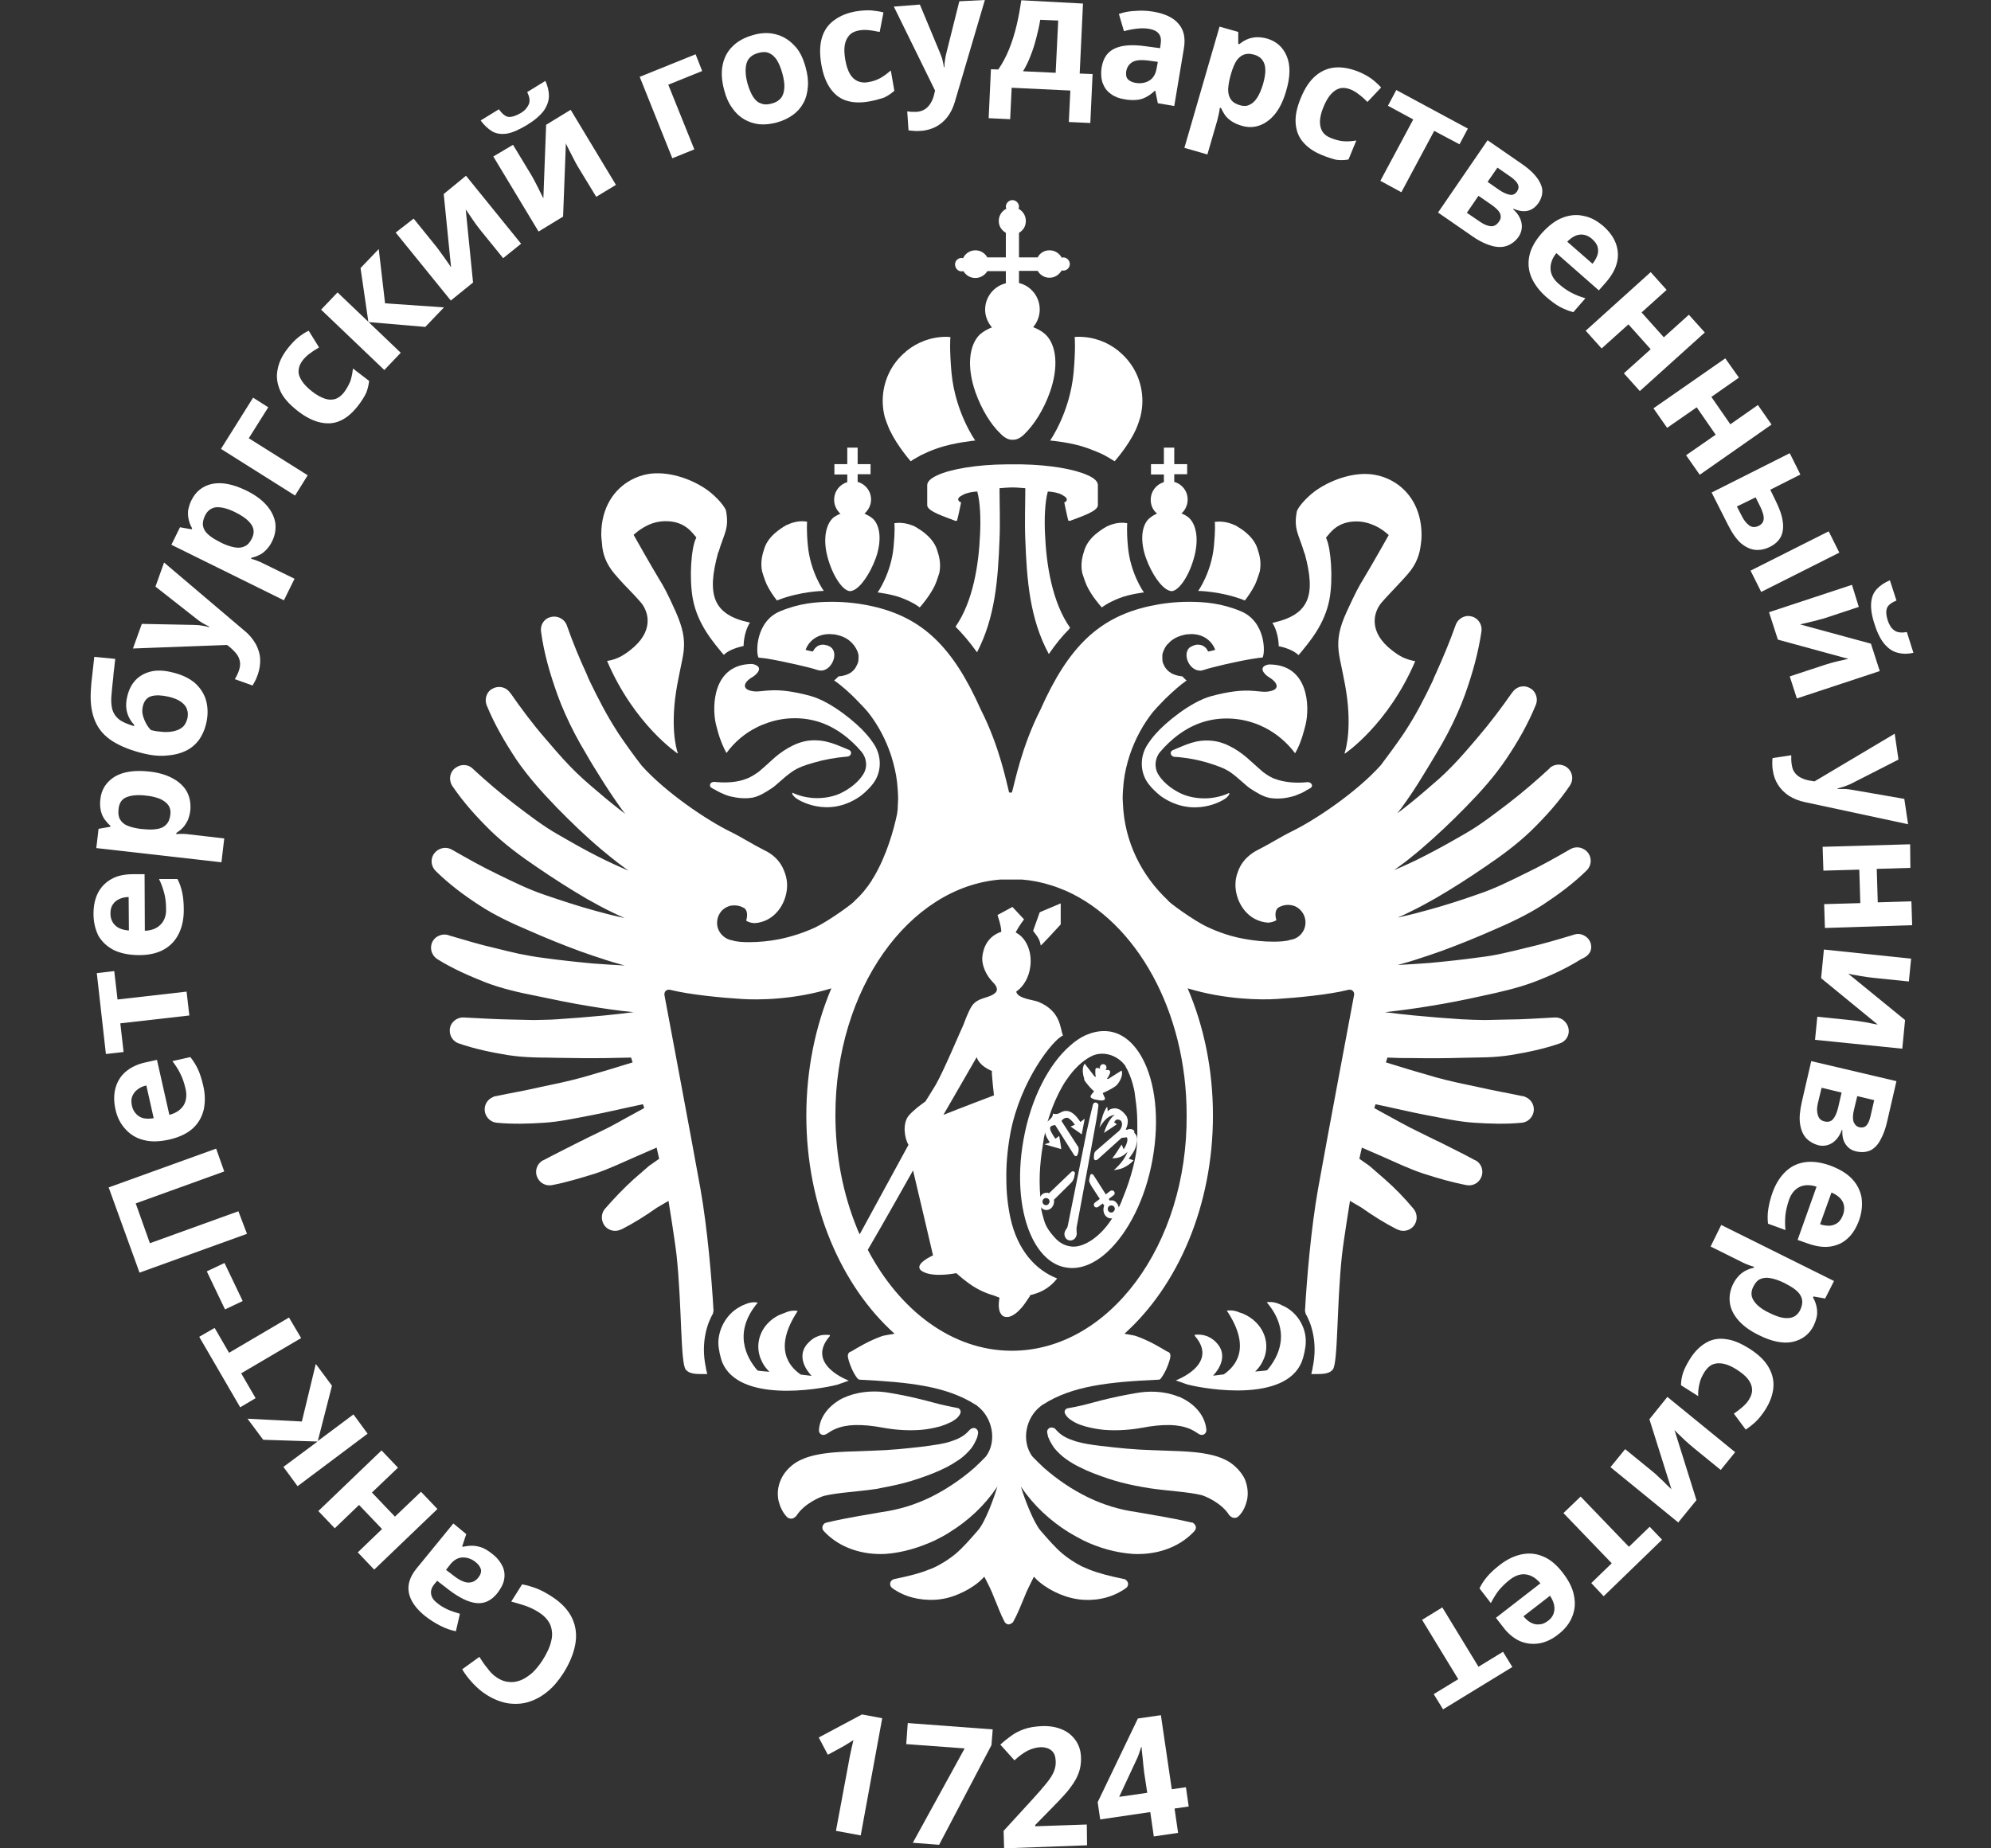 <?xml version="1.0" encoding="UTF-8"?> <svg xmlns="http://www.w3.org/2000/svg" width="154" height="143" viewBox="0 0 154 143" fill="none"><rect x="0" y="0" width="154" height="143" fill="#333333" stroke="none"/><g clip-path="url(#clip0_163_5696)"><path d="M66.575 141.999L64.659 141.646L65.636 136.407C65.656 136.27 65.695 136.093 65.734 135.877C65.773 135.661 65.832 135.446 65.871 135.23C65.93 135.014 65.969 134.798 66.008 134.621C65.949 134.661 65.852 134.739 65.676 134.837C65.519 134.935 65.363 135.034 65.226 135.112L64.033 135.76L63.328 134.425L66.673 132.64L68.238 132.934L66.575 141.999Z" fill="white"></path><path d="M70.605 142.569L74.614 135.269L70.096 134.936L70.214 133.307L76.785 133.798L76.688 135.014L72.639 142.725L70.605 142.569Z" fill="white"></path><path d="M84.082 142.765L77.666 143L77.627 141.647L79.837 139.233C80.287 138.743 80.639 138.331 80.913 137.997C81.187 137.663 81.382 137.369 81.5 137.094C81.617 136.82 81.676 136.545 81.656 136.231C81.637 135.858 81.539 135.603 81.324 135.427C81.109 135.25 80.835 135.172 80.502 135.172C80.15 135.191 79.798 135.289 79.485 135.446C79.153 135.623 78.82 135.858 78.468 136.192L77.373 134.975C77.627 134.74 77.901 134.524 78.194 134.308C78.488 134.092 78.82 133.916 79.211 133.778C79.603 133.641 80.072 133.563 80.62 133.543C81.226 133.523 81.734 133.621 82.184 133.818C82.634 134.014 82.967 134.308 83.221 134.681C83.475 135.054 83.593 135.466 83.612 135.937C83.632 136.447 83.553 136.918 83.358 137.35C83.182 137.781 82.888 138.193 82.536 138.625C82.165 139.057 81.715 139.527 81.206 140.038L80.072 141.195V141.293L84.062 141.156L84.082 142.765Z" fill="white"></path><path d="M91.944 139.763L90.849 139.92L91.123 141.803L89.245 142.078L88.971 140.194L85.099 140.763L84.903 139.429L88.013 132.954L89.793 132.699L90.634 138.428L91.729 138.271L91.944 139.763ZM88.737 138.703L88.502 137.153C88.482 137.016 88.463 136.839 88.443 136.643C88.424 136.447 88.404 136.25 88.385 136.035C88.365 135.838 88.345 135.662 88.326 135.505C88.306 135.348 88.306 135.23 88.306 135.171H88.267C88.208 135.348 88.15 135.524 88.091 135.701C88.032 135.878 87.954 136.054 87.856 136.25L86.566 139.017L88.737 138.703Z" fill="white"></path><path d="M38.448 129.795C38.742 129.991 39.055 130.109 39.368 130.128C39.681 130.167 39.974 130.109 40.287 129.991C40.58 129.873 40.874 129.677 41.167 129.422C41.441 129.167 41.715 128.833 41.969 128.441C42.301 127.911 42.536 127.42 42.634 126.969C42.751 126.518 42.712 126.106 42.575 125.733C42.419 125.36 42.125 125.027 41.695 124.752C41.402 124.556 41.069 124.399 40.717 124.261C40.365 124.144 39.974 124.026 39.544 123.908L40.385 122.574C40.795 122.653 41.187 122.77 41.539 122.908C41.891 123.045 42.282 123.261 42.673 123.516C43.436 124.006 43.964 124.575 44.257 125.203C44.551 125.831 44.629 126.518 44.492 127.244C44.355 127.97 44.042 128.716 43.553 129.481C43.182 130.05 42.79 130.521 42.321 130.893C41.871 131.266 41.382 131.521 40.874 131.678C40.365 131.835 39.818 131.855 39.27 131.776C38.722 131.678 38.155 131.462 37.588 131.09C37.216 130.854 36.884 130.56 36.571 130.226C36.258 129.893 35.984 129.54 35.749 129.147L37.079 128.186C37.275 128.5 37.47 128.794 37.705 129.069C37.94 129.402 38.175 129.618 38.448 129.795Z" fill="white"></path><path d="M32.856 125.008C32.152 124.439 31.741 123.83 31.624 123.222C31.506 122.614 31.702 121.986 32.21 121.358L35.066 117.865L36.063 118.69L35.751 119.631L35.79 119.671C36.103 119.612 36.376 119.573 36.631 119.592C36.885 119.612 37.139 119.671 37.374 119.769C37.628 119.886 37.883 120.063 38.176 120.299C38.489 120.554 38.704 120.848 38.86 121.162C39.017 121.476 39.056 121.829 38.997 122.182C38.939 122.535 38.743 122.908 38.45 123.281C38 123.83 37.472 124.085 36.865 124.027C36.259 123.968 35.555 123.634 34.753 123.026L33.814 122.3L33.619 122.535C33.384 122.81 33.306 123.065 33.345 123.32C33.384 123.575 33.521 123.791 33.795 124.007C34.049 124.223 34.323 124.38 34.616 124.517C34.91 124.654 35.242 124.753 35.575 124.851L35.262 126.205C34.87 126.126 34.46 125.989 34.049 125.773C33.619 125.557 33.227 125.302 32.856 125.008ZM34.499 121.456L35.066 121.888C35.535 122.261 35.927 122.437 36.239 122.437C36.553 122.437 36.807 122.3 37.002 122.045C37.178 121.829 37.237 121.613 37.198 121.417C37.139 121.221 37.022 121.044 36.807 120.868C36.494 120.612 36.161 120.495 35.809 120.495C35.457 120.495 35.125 120.671 34.851 121.005L34.499 121.456Z" fill="white"></path><path d="M27.673 120.102L29.55 118.297L27.771 116.433L25.893 118.238L24.622 116.904L29.511 112.214L30.783 113.549L28.768 115.472L30.548 117.336L32.563 115.413L33.834 116.747L28.944 121.436L27.673 120.102Z" fill="white"></path><path d="M20.357 111.39L19.144 109.761L23.349 109.977L24.425 105.523L25.677 107.21L24.581 111.488L27.339 109.428L28.434 110.919L23.017 114.981L21.921 113.489L24.562 111.527L20.357 111.39Z" fill="white"></path><path d="M16.602 102.737L17.717 104.66L22.353 101.932L23.292 103.522L18.656 106.249L19.771 108.172L18.578 108.878L15.409 103.424L16.602 102.737Z" fill="white"></path><path d="M18.773 100.657L17.404 101.304L15.995 98.361L17.364 97.714L18.773 100.657Z" fill="white"></path><path d="M19.104 95.457L10.792 98.46L8.405 91.867L16.718 88.865L17.344 90.631L10.498 93.103L11.594 96.183L18.439 93.711L19.104 95.457Z" fill="white"></path><path d="M8.934 85.843C8.797 85.235 8.797 84.685 8.934 84.175C9.071 83.685 9.325 83.253 9.716 82.919C10.107 82.586 10.616 82.331 11.261 82.193L12.141 81.997L13.1 86.255C13.608 86.118 13.96 85.882 14.195 85.529C14.41 85.176 14.469 84.744 14.352 84.234C14.254 83.822 14.136 83.43 13.96 83.096C13.804 82.762 13.589 82.429 13.335 82.095L14.723 81.781C14.958 82.076 15.153 82.39 15.31 82.723C15.466 83.057 15.603 83.488 15.721 83.999C15.877 84.666 15.877 85.274 15.76 85.843C15.623 86.412 15.349 86.903 14.919 87.295C14.489 87.687 13.882 87.982 13.119 88.158C12.357 88.335 11.672 88.355 11.105 88.198C10.538 88.06 10.068 87.766 9.697 87.354C9.325 86.942 9.071 86.471 8.934 85.843ZM10.205 85.549C10.283 85.902 10.459 86.157 10.733 86.353C11.007 86.549 11.398 86.589 11.887 86.51L11.32 83.979C11.046 84.038 10.831 84.136 10.635 84.293C10.44 84.43 10.322 84.607 10.225 84.823C10.146 85.019 10.146 85.274 10.205 85.549Z" fill="white"></path><path d="M8.837 75.13L9.091 77.328L14.431 76.719L14.646 78.564L9.306 79.172L9.56 81.389L8.191 81.546L7.487 75.287L8.837 75.13Z" fill="white"></path><path d="M7.232 70.695C7.232 70.067 7.349 69.518 7.584 69.067C7.819 68.615 8.171 68.262 8.621 68.007C9.071 67.752 9.638 67.634 10.283 67.634H11.183L11.203 72.01C11.731 71.99 12.122 71.833 12.415 71.539C12.709 71.245 12.865 70.833 12.845 70.323C12.845 69.891 12.806 69.499 12.709 69.126C12.611 68.753 12.493 68.4 12.298 68.007H13.726C13.902 68.341 14.019 68.694 14.097 69.067C14.175 69.44 14.215 69.871 14.215 70.401C14.215 71.088 14.097 71.676 13.843 72.206C13.589 72.736 13.217 73.148 12.709 73.442C12.2 73.737 11.555 73.894 10.772 73.894C9.99 73.894 9.325 73.756 8.797 73.501C8.269 73.227 7.878 72.854 7.604 72.383C7.369 71.892 7.232 71.343 7.232 70.695ZM8.543 70.676C8.543 71.029 8.66 71.343 8.895 71.578C9.129 71.814 9.481 71.951 9.97 71.99L9.951 69.4C9.677 69.4 9.442 69.459 9.227 69.557C9.012 69.655 8.836 69.793 8.719 69.989C8.601 70.146 8.543 70.401 8.543 70.676Z" fill="white"></path><path d="M7.761 61.846C7.839 61.081 8.211 60.511 8.856 60.099C9.501 59.707 10.382 59.57 11.516 59.688C12.279 59.766 12.905 59.962 13.394 60.237C13.883 60.511 14.254 60.865 14.469 61.277C14.685 61.689 14.763 62.16 14.724 62.67C14.685 63.003 14.606 63.278 14.508 63.494C14.391 63.71 14.274 63.906 14.117 64.063C13.961 64.22 13.804 64.338 13.648 64.436L13.628 64.534C13.785 64.514 13.961 64.514 14.137 64.514C14.313 64.514 14.469 64.534 14.626 64.553L17.345 64.868L17.129 66.712L7.448 65.613L7.624 64.122L8.524 63.965L8.543 63.886C8.367 63.749 8.23 63.572 8.093 63.396C7.956 63.2 7.859 62.984 7.8 62.729C7.741 62.454 7.722 62.16 7.761 61.846ZM9.169 62.611C9.13 62.925 9.169 63.2 9.286 63.396C9.404 63.592 9.58 63.769 9.834 63.867C10.088 63.984 10.421 64.063 10.812 64.122L11.008 64.141C11.438 64.181 11.809 64.2 12.122 64.141C12.435 64.102 12.67 63.984 12.846 63.808C13.022 63.631 13.139 63.376 13.178 63.023C13.218 62.748 13.159 62.493 13.022 62.297C12.885 62.101 12.67 61.944 12.377 61.806C12.083 61.689 11.712 61.591 11.281 61.551C10.616 61.473 10.127 61.532 9.756 61.689C9.384 61.846 9.208 62.179 9.169 62.611Z" fill="white"></path><path d="M11.106 58.295C10.128 58.059 9.345 57.745 8.719 57.353C8.094 56.96 7.644 56.45 7.37 55.822C7.096 55.194 6.979 54.449 7.018 53.566C7.037 53.115 7.077 52.683 7.135 52.232C7.194 51.78 7.233 51.309 7.292 50.819L8.915 50.976C8.895 51.192 8.856 51.407 8.837 51.663C8.798 51.918 8.778 52.153 8.759 52.408C8.739 52.663 8.7 52.899 8.68 53.134C8.661 53.37 8.641 53.586 8.622 53.782C8.583 54.194 8.602 54.547 8.68 54.861C8.759 55.155 8.915 55.41 9.169 55.626C9.424 55.842 9.834 56.019 10.362 56.175L10.382 56.077C10.245 55.94 10.128 55.783 10.01 55.567C9.893 55.351 9.815 55.116 9.776 54.841C9.737 54.566 9.756 54.253 9.834 53.919C9.952 53.389 10.167 52.958 10.48 52.624C10.793 52.291 11.184 52.075 11.653 51.957C12.123 51.839 12.69 51.859 13.316 52.016C14.059 52.192 14.646 52.467 15.096 52.859C15.526 53.252 15.819 53.723 15.956 54.253C16.093 54.802 16.093 55.391 15.937 56.019C15.819 56.509 15.624 56.921 15.37 57.274C15.096 57.627 14.763 57.902 14.352 58.098C13.942 58.295 13.472 58.412 12.925 58.452C12.357 58.51 11.751 58.452 11.106 58.295ZM14.489 55.606C14.548 55.351 14.548 55.116 14.47 54.9C14.411 54.684 14.255 54.488 14.02 54.312C13.785 54.135 13.453 53.998 13.022 53.899C12.494 53.782 12.064 53.762 11.712 53.86C11.36 53.958 11.145 54.233 11.047 54.645C10.988 54.9 10.988 55.155 11.066 55.41C11.145 55.665 11.243 55.881 11.36 56.077C11.477 56.274 11.595 56.411 11.692 56.489C12.005 56.568 12.318 56.607 12.612 56.627C12.925 56.646 13.198 56.627 13.453 56.568C13.707 56.509 13.942 56.411 14.118 56.254C14.294 56.117 14.411 55.881 14.489 55.606Z" fill="white"></path><path d="M10.284 50.172L10.969 48.268L14.979 48.347C15.115 48.347 15.233 48.366 15.37 48.366C15.487 48.386 15.624 48.406 15.761 48.425C15.898 48.445 16.035 48.484 16.172 48.523L16.191 48.484C15.995 48.386 15.819 48.288 15.643 48.19C15.487 48.092 15.311 47.974 15.174 47.856L12.025 45.384L12.69 43.52L18.91 48.798C19.301 49.112 19.575 49.465 19.79 49.838C19.986 50.211 20.103 50.584 20.122 50.976C20.142 51.368 20.083 51.761 19.946 52.173C19.868 52.369 19.809 52.546 19.731 52.683C19.653 52.82 19.594 52.938 19.536 53.036L18.167 52.546C18.206 52.467 18.264 52.369 18.323 52.251C18.382 52.134 18.44 52.016 18.48 51.879C18.558 51.643 18.597 51.408 18.558 51.192C18.519 50.976 18.44 50.78 18.303 50.603C18.167 50.427 18.01 50.27 17.834 50.113L17.56 49.897L10.284 50.172Z" fill="white"></path><path d="M14.802 38.713C15.134 38.026 15.682 37.594 16.405 37.438C17.149 37.281 18.029 37.457 19.046 37.948C19.73 38.281 20.259 38.674 20.63 39.105C21.002 39.537 21.217 39.988 21.295 40.459C21.354 40.93 21.276 41.401 21.061 41.852C20.924 42.147 20.747 42.382 20.572 42.559C20.395 42.735 20.219 42.873 20.024 42.951C19.828 43.049 19.652 43.108 19.457 43.147L19.418 43.226C19.574 43.265 19.73 43.324 19.887 43.383C20.043 43.442 20.2 43.501 20.337 43.579L22.782 44.776L21.96 46.444L13.257 42.147L13.921 40.793L14.821 40.95L14.86 40.871C14.743 40.675 14.665 40.479 14.606 40.243C14.547 40.028 14.528 39.773 14.547 39.517C14.586 39.282 14.665 38.988 14.802 38.713ZM15.858 39.89C15.721 40.185 15.662 40.44 15.701 40.675C15.74 40.91 15.858 41.126 16.053 41.303C16.249 41.499 16.542 41.695 16.894 41.872L17.07 41.97C17.462 42.166 17.814 42.284 18.127 42.343C18.44 42.402 18.694 42.382 18.928 42.264C19.163 42.166 19.339 41.95 19.496 41.636C19.613 41.382 19.652 41.146 19.593 40.91C19.535 40.675 19.378 40.459 19.144 40.243C18.909 40.028 18.596 39.831 18.205 39.635C17.618 39.341 17.129 39.223 16.738 39.243C16.347 39.282 16.053 39.498 15.858 39.89Z" fill="white"></path><path d="M19.576 30.766L20.749 31.511L19.243 33.905L23.8 36.77L22.822 38.34L17.091 34.729L19.576 30.766Z" fill="white"></path><path d="M27.691 31.394C27.281 31.924 26.831 32.316 26.361 32.532C25.872 32.768 25.364 32.807 24.797 32.689C24.249 32.572 23.643 32.277 23.017 31.787C22.371 31.276 21.902 30.766 21.667 30.217C21.433 29.668 21.354 29.138 21.472 28.588C21.57 28.039 21.824 27.509 22.235 26.98C22.528 26.607 22.802 26.312 23.076 26.096C23.349 25.881 23.623 25.704 23.877 25.586L24.679 26.881C24.405 27.038 24.171 27.195 23.956 27.352C23.741 27.509 23.564 27.686 23.408 27.882C23.212 28.137 23.115 28.392 23.095 28.667C23.076 28.942 23.173 29.197 23.349 29.471C23.525 29.746 23.799 30.021 24.151 30.296C24.503 30.57 24.836 30.747 25.129 30.845C25.423 30.943 25.696 30.943 25.951 30.864C26.185 30.786 26.401 30.609 26.596 30.374C26.831 30.06 26.987 29.766 27.105 29.471C27.202 29.177 27.261 28.843 27.3 28.51L28.552 29.471C28.513 29.805 28.435 30.119 28.317 30.413C28.18 30.688 27.985 31.021 27.691 31.394Z" fill="white"></path><path d="M27.887 20.739L29.295 19.268L29.784 23.467L34.342 23.781L32.894 25.292L28.513 24.919L30.997 27.293L29.726 28.627L24.836 23.957L26.107 22.623L28.493 24.899L27.887 20.739Z" fill="white"></path><path d="M31.994 16.913L33.676 18.993C33.754 19.091 33.872 19.228 33.989 19.405C34.106 19.582 34.243 19.738 34.361 19.915C34.478 20.092 34.595 20.249 34.693 20.386C34.791 20.523 34.849 20.622 34.889 20.68L34.321 15.01L36.043 13.597L40.306 18.856L38.918 19.974L37.216 17.875C37.079 17.698 36.923 17.502 36.766 17.286C36.61 17.07 36.473 16.854 36.336 16.658C36.199 16.462 36.101 16.305 36.023 16.207L36.59 21.858L34.869 23.251L30.605 17.992L31.994 16.913Z" fill="white"></path><path d="M42.185 6.259C42.361 6.652 42.459 7.044 42.459 7.417C42.459 7.79 42.322 8.182 42.068 8.555C41.794 8.928 41.363 9.301 40.757 9.673C40.131 10.046 39.603 10.282 39.173 10.341C38.742 10.399 38.351 10.341 38.038 10.144C37.725 9.948 37.432 9.673 37.178 9.32L38.586 8.457C38.86 8.83 39.114 9.026 39.349 9.046C39.584 9.065 39.896 8.967 40.268 8.751C40.581 8.575 40.777 8.339 40.894 8.084C41.011 7.829 40.972 7.515 40.777 7.123L42.185 6.259ZM39.681 11.204L41.07 13.5C41.148 13.617 41.226 13.774 41.324 13.951C41.422 14.127 41.52 14.324 41.618 14.52C41.715 14.716 41.794 14.893 41.872 15.03C41.95 15.187 41.989 15.285 42.028 15.344L42.243 9.654L44.141 8.496L47.642 14.304L46.116 15.226L44.708 12.911C44.59 12.715 44.473 12.499 44.356 12.263C44.239 12.028 44.121 11.793 44.004 11.577C43.906 11.361 43.808 11.204 43.769 11.086L43.554 16.757L41.657 17.914L38.156 12.107L39.681 11.204Z" fill="white"></path><path d="M53.803 4.199L54.311 5.494L51.69 6.554L53.705 11.557L52.003 12.244L49.48 5.945L53.803 4.199Z" fill="white"></path><path d="M62.311 5.2C62.467 5.749 62.526 6.259 62.487 6.711C62.448 7.182 62.35 7.594 62.154 7.947C61.959 8.32 61.685 8.634 61.333 8.889C60.981 9.144 60.57 9.34 60.081 9.477C59.631 9.595 59.181 9.654 58.751 9.615C58.321 9.575 57.93 9.438 57.578 9.242C57.206 9.026 56.893 8.732 56.639 8.359C56.365 7.986 56.15 7.515 56.013 6.966C55.817 6.24 55.778 5.592 55.896 5.023C56.013 4.454 56.267 3.964 56.678 3.571C57.069 3.179 57.617 2.885 58.262 2.708C58.869 2.531 59.455 2.512 59.983 2.649C60.531 2.786 61.001 3.061 61.411 3.493C61.822 3.885 62.115 4.474 62.311 5.2ZM57.812 6.436C57.93 6.868 58.086 7.221 58.243 7.476C58.419 7.751 58.614 7.927 58.869 8.006C59.103 8.104 59.377 8.104 59.71 8.006C60.023 7.927 60.257 7.77 60.414 7.574C60.57 7.378 60.648 7.103 60.668 6.789C60.688 6.475 60.629 6.102 60.512 5.671C60.394 5.239 60.238 4.886 60.081 4.631C59.905 4.376 59.71 4.199 59.475 4.101C59.24 4.003 58.966 4.003 58.634 4.101C58.164 4.238 57.871 4.494 57.754 4.866C57.636 5.239 57.636 5.789 57.812 6.436Z" fill="white"></path><path d="M67.221 7.849C66.556 7.967 65.988 7.947 65.48 7.79C64.971 7.633 64.561 7.319 64.228 6.848C63.896 6.377 63.661 5.769 63.524 4.964C63.387 4.14 63.407 3.454 63.583 2.885C63.759 2.316 64.091 1.864 64.541 1.55C64.991 1.217 65.538 1.001 66.184 0.883C66.653 0.805 67.045 0.785 67.397 0.805C67.749 0.844 68.062 0.883 68.335 0.962L68.042 2.473C67.729 2.414 67.455 2.355 67.201 2.335C66.947 2.296 66.692 2.316 66.438 2.355C66.125 2.414 65.871 2.531 65.695 2.728C65.519 2.924 65.402 3.159 65.343 3.473C65.284 3.787 65.304 4.18 65.382 4.631C65.46 5.082 65.578 5.435 65.734 5.71C65.891 5.985 66.086 6.161 66.341 6.279C66.575 6.377 66.849 6.416 67.142 6.358C67.514 6.299 67.847 6.181 68.12 6.024C68.394 5.867 68.648 5.671 68.903 5.455L69.177 7.025C68.922 7.241 68.668 7.417 68.375 7.554C68.062 7.653 67.69 7.77 67.221 7.849Z" fill="white"></path><path d="M69.136 0.51L71.151 0.353L72.696 4.062C72.735 4.179 72.794 4.297 72.833 4.415C72.872 4.533 72.911 4.67 72.931 4.788C72.97 4.925 72.99 5.062 73.009 5.2H73.048C73.048 4.984 73.068 4.768 73.107 4.572C73.126 4.376 73.185 4.179 73.224 4.003L74.202 0.098L76.178 0L73.87 7.829C73.733 8.319 73.537 8.712 73.283 9.045C73.029 9.379 72.716 9.634 72.383 9.811C72.031 9.987 71.64 10.105 71.21 10.125C70.995 10.144 70.819 10.144 70.662 10.125C70.505 10.105 70.369 10.105 70.271 10.085L70.173 8.614C70.251 8.633 70.369 8.633 70.505 8.653C70.642 8.653 70.779 8.653 70.916 8.653C71.171 8.633 71.386 8.555 71.562 8.437C71.738 8.319 71.875 8.162 71.992 7.966C72.109 7.77 72.188 7.574 72.246 7.338L72.325 7.005L69.136 0.51Z" fill="white"></path><path d="M83.767 0.275L83.512 5.69L84.51 5.73L84.334 9.516L82.671 9.438L82.789 7.005L78.251 6.789L78.134 9.222L76.471 9.144L76.647 5.357L77.215 5.376C77.527 4.925 77.801 4.415 78.036 3.846C78.271 3.277 78.466 2.649 78.623 2.001C78.779 1.354 78.897 0.687 78.994 0.02L83.767 0.275ZM81.85 1.589L80.461 1.531C80.383 2.021 80.266 2.512 80.148 2.963C80.031 3.414 79.894 3.866 79.718 4.297C79.561 4.729 79.366 5.121 79.131 5.514L81.654 5.631L81.85 1.589Z" fill="white"></path><path d="M89.204 0.902C90.104 1.059 90.749 1.354 91.16 1.844C91.571 2.315 91.708 2.943 91.571 3.748L90.827 8.202L89.556 7.986L89.361 7.024H89.321C89.087 7.24 88.871 7.397 88.637 7.515C88.422 7.633 88.167 7.711 87.894 7.731C87.62 7.75 87.307 7.75 86.935 7.672C86.544 7.613 86.192 7.476 85.918 7.26C85.625 7.064 85.429 6.789 85.292 6.436C85.175 6.102 85.136 5.67 85.214 5.2C85.331 4.493 85.664 4.003 86.231 3.748C86.779 3.493 87.561 3.434 88.559 3.571L89.732 3.728L89.771 3.434C89.83 3.08 89.791 2.806 89.634 2.61C89.478 2.413 89.243 2.296 88.911 2.237C88.598 2.178 88.265 2.178 87.933 2.217C87.6 2.256 87.287 2.315 86.935 2.413L86.544 1.079C86.935 0.942 87.346 0.863 87.815 0.844C88.265 0.804 88.735 0.824 89.204 0.902ZM89.556 4.787L88.852 4.689C88.265 4.611 87.835 4.65 87.581 4.807C87.326 4.964 87.17 5.2 87.111 5.513C87.072 5.788 87.111 6.004 87.248 6.141C87.385 6.279 87.6 6.377 87.855 6.416C88.246 6.475 88.598 6.416 88.891 6.239C89.184 6.063 89.38 5.749 89.458 5.317L89.556 4.787Z" fill="white"></path><path d="M98.006 2.983C98.73 3.198 99.238 3.65 99.532 4.356C99.825 5.062 99.805 5.965 99.473 7.064C99.258 7.809 98.964 8.398 98.612 8.83C98.26 9.261 97.85 9.556 97.4 9.713C96.95 9.87 96.48 9.87 95.991 9.713C95.678 9.615 95.424 9.497 95.229 9.359C95.033 9.222 94.857 9.065 94.74 8.889C94.622 8.712 94.525 8.535 94.446 8.359L94.349 8.339C94.329 8.496 94.309 8.673 94.27 8.83C94.231 9.006 94.192 9.163 94.153 9.32L93.39 11.95L91.61 11.439L94.329 2.06L95.776 2.472V3.395L95.855 3.414C96.031 3.277 96.207 3.159 96.422 3.061C96.637 2.963 96.872 2.904 97.126 2.884C97.419 2.865 97.693 2.904 98.006 2.983ZM97.028 4.238C96.715 4.14 96.461 4.14 96.226 4.219C96.011 4.297 95.815 4.454 95.659 4.67C95.502 4.905 95.365 5.219 95.248 5.612L95.189 5.808C95.072 6.22 95.013 6.593 94.994 6.907C94.994 7.221 95.053 7.476 95.209 7.692C95.346 7.908 95.581 8.045 95.913 8.143C96.187 8.221 96.422 8.221 96.656 8.104C96.872 8.006 97.067 7.829 97.243 7.554C97.419 7.28 97.556 6.946 97.693 6.514C97.869 5.887 97.928 5.376 97.81 4.984C97.693 4.611 97.439 4.356 97.028 4.238Z" fill="white"></path><path d="M102.23 11.988C101.604 11.733 101.135 11.4 100.783 10.988C100.43 10.576 100.254 10.085 100.215 9.516C100.176 8.947 100.313 8.3 100.626 7.554C100.939 6.789 101.33 6.22 101.78 5.847C102.23 5.474 102.738 5.258 103.306 5.219C103.853 5.18 104.44 5.298 105.046 5.533C105.477 5.71 105.829 5.906 106.122 6.122C106.396 6.337 106.631 6.553 106.826 6.769L105.77 7.888C105.555 7.672 105.34 7.475 105.125 7.319C104.929 7.162 104.714 7.024 104.479 6.926C104.186 6.808 103.912 6.769 103.658 6.828C103.403 6.887 103.169 7.044 102.954 7.279C102.738 7.515 102.543 7.848 102.367 8.28C102.191 8.692 102.113 9.065 102.093 9.379C102.093 9.693 102.152 9.967 102.289 10.183C102.426 10.399 102.641 10.556 102.934 10.674C103.286 10.811 103.619 10.909 103.932 10.929C104.244 10.948 104.577 10.929 104.909 10.87L104.303 12.342C103.971 12.4 103.658 12.4 103.345 12.361C103.032 12.283 102.66 12.165 102.23 11.988Z" fill="white"></path><path d="M112.89 11.165L110.934 10.125L108.392 14.873L106.768 13.99L109.311 9.242L107.355 8.182L108 6.966L113.536 9.948L112.89 11.165Z" fill="white"></path><path d="M118.974 15.737C118.759 16.031 118.504 16.227 118.172 16.306C117.839 16.384 117.468 16.325 117.057 16.149L117.038 16.188C117.39 16.502 117.605 16.855 117.683 17.228C117.761 17.62 117.683 17.973 117.468 18.307C117.253 18.621 116.959 18.856 116.627 18.994C116.294 19.131 115.884 19.151 115.434 19.033C114.984 18.915 114.456 18.68 113.869 18.268L111.229 16.443L115.062 10.851L117.703 12.676C118.133 12.97 118.504 13.284 118.778 13.617C119.052 13.951 119.228 14.285 119.287 14.638C119.326 15.011 119.228 15.383 118.974 15.737ZM115.942 17.149C116.099 16.933 116.118 16.718 116.02 16.502C115.923 16.286 115.688 16.07 115.355 15.835L114.358 15.148L113.458 16.463L114.495 17.169C114.788 17.365 115.062 17.483 115.316 17.503C115.551 17.522 115.766 17.404 115.942 17.149ZM117.35 14.795C117.468 14.618 117.487 14.442 117.409 14.265C117.331 14.088 117.155 13.912 116.901 13.716L115.825 12.97L115.062 14.069L115.962 14.697C116.275 14.912 116.568 15.03 116.783 15.069C117.018 15.109 117.214 15.011 117.35 14.795Z" fill="white"></path><path d="M123.999 17.482C124.469 17.894 124.801 18.346 124.977 18.817C125.153 19.288 125.193 19.798 125.075 20.288C124.958 20.798 124.684 21.289 124.254 21.799L123.667 22.466L120.381 19.582C120.049 19.994 119.912 20.406 119.931 20.818C119.951 21.23 120.166 21.622 120.557 21.956C120.89 22.25 121.203 22.466 121.535 22.643C121.868 22.819 122.22 22.957 122.63 23.074L121.691 24.154C121.339 24.055 120.987 23.918 120.655 23.742C120.322 23.565 119.97 23.29 119.579 22.957C119.071 22.505 118.699 22.015 118.464 21.485C118.23 20.955 118.171 20.386 118.288 19.817C118.406 19.229 118.719 18.66 119.227 18.071C119.755 17.482 120.283 17.07 120.831 16.855C121.379 16.639 121.926 16.58 122.454 16.698C123.021 16.796 123.51 17.07 123.999 17.482ZM123.139 18.483C122.865 18.248 122.572 18.13 122.239 18.149C121.907 18.169 121.574 18.346 121.222 18.699L123.178 20.406C123.354 20.19 123.471 19.974 123.55 19.758C123.628 19.543 123.628 19.307 123.569 19.091C123.51 18.875 123.354 18.679 123.139 18.483Z" fill="white"></path><path d="M128.909 22.427L126.973 24.173L128.694 26.096L130.631 24.35L131.863 25.723L126.836 30.256L125.604 28.882L127.677 27.018L125.956 25.095L123.883 26.959L122.651 25.586L127.677 21.053L128.909 22.427Z" fill="white"></path><path d="M134.503 29.216L132.371 30.707L133.838 32.827L135.97 31.335L137.026 32.846L131.472 36.731L130.415 35.22L132.704 33.631L131.237 31.512L128.948 33.101L127.892 31.59L133.447 27.725L134.503 29.216Z" fill="white"></path><path d="M132.391 38.105L138.434 35.063L139.256 36.712L136.928 37.889L137.319 38.693C137.632 39.321 137.828 39.851 137.887 40.322C137.965 40.793 137.906 41.185 137.75 41.519C137.574 41.852 137.3 42.108 136.909 42.304C136.517 42.5 136.126 42.578 135.755 42.539C135.383 42.5 135.011 42.323 134.659 42.029C134.307 41.715 133.975 41.244 133.662 40.616L132.391 38.105ZM134.346 39.184L134.738 39.949C134.894 40.263 135.09 40.499 135.305 40.656C135.52 40.812 135.774 40.812 136.048 40.675C136.283 40.557 136.4 40.381 136.42 40.145C136.439 39.91 136.341 39.596 136.165 39.223L135.794 38.478L134.346 39.184ZM135.403 44.148L141.446 41.107L142.268 42.755L136.224 45.796L135.403 44.148Z" fill="white"></path><path d="M143.774 46.954L141.231 47.798C141.094 47.837 140.938 47.896 140.742 47.935C140.547 47.994 140.332 48.053 140.136 48.092C139.921 48.151 139.745 48.19 139.569 48.229C139.412 48.269 139.295 48.288 139.236 48.308L144.713 49.799L145.397 51.918L138.982 54.037L138.434 52.33L140.997 51.486C141.212 51.408 141.446 51.349 141.701 51.271C141.955 51.212 142.209 51.133 142.444 51.094C142.679 51.035 142.855 50.996 142.972 50.976L137.515 49.485L136.83 47.366L143.246 45.247L143.774 46.954ZM147.999 50.505C147.588 50.603 147.177 50.603 146.805 50.505C146.434 50.427 146.101 50.211 145.788 49.858C145.495 49.524 145.221 49.014 145.006 48.327C144.771 47.641 144.693 47.072 144.732 46.62C144.771 46.169 144.928 45.816 145.182 45.561C145.436 45.286 145.769 45.07 146.18 44.894L146.688 46.463C146.258 46.64 146.023 46.836 145.945 47.072C145.867 47.307 145.886 47.621 146.023 48.033C146.141 48.367 146.297 48.622 146.532 48.779C146.747 48.936 147.079 48.975 147.49 48.896L147.999 50.505Z" fill="white"></path><path d="M146.551 56.764L146.844 58.766L143.265 60.591C143.147 60.65 143.03 60.708 142.913 60.748C142.795 60.787 142.678 60.846 142.541 60.885C142.404 60.924 142.267 60.964 142.13 61.003V61.042C142.345 61.042 142.561 61.042 142.756 61.042C142.952 61.062 143.147 61.081 143.343 61.12L147.294 61.807L147.587 63.769L139.627 62.062C139.138 61.964 138.727 61.788 138.375 61.572C138.023 61.336 137.749 61.062 137.534 60.728C137.319 60.395 137.182 60.022 137.123 59.59C137.084 59.374 137.084 59.198 137.084 59.041C137.084 58.884 137.084 58.746 137.104 58.648L138.551 58.432C138.551 58.511 138.551 58.629 138.551 58.766C138.551 58.903 138.571 59.041 138.59 59.178C138.629 59.433 138.707 59.649 138.844 59.806C138.981 59.982 139.138 60.1 139.353 60.198C139.549 60.296 139.764 60.355 139.998 60.395L140.35 60.453L146.551 56.764Z" fill="white"></path><path d="M147.764 67.144L145.163 67.222L145.241 69.812L147.843 69.734L147.901 71.578L141.153 71.794L141.095 69.95L143.892 69.871L143.813 67.281L141.036 67.359L140.977 65.515L147.745 65.319L147.764 67.144Z" fill="white"></path><path d="M147.646 75.935L144.986 75.66C144.849 75.64 144.673 75.621 144.478 75.601C144.282 75.562 144.067 75.542 143.852 75.503C143.637 75.464 143.461 75.424 143.285 75.405C143.109 75.366 143.011 75.346 142.952 75.326L147.353 78.917L147.138 81.134L140.39 80.448L140.566 78.662L143.246 78.937C143.461 78.956 143.715 78.996 143.969 79.035C144.243 79.074 144.478 79.113 144.713 79.172C144.947 79.211 145.123 79.251 145.241 79.27L140.859 75.68L141.075 73.462L147.822 74.169L147.646 75.935Z" fill="white"></path><path d="M143.577 89.081C143.225 89.002 142.951 88.826 142.756 88.531C142.56 88.257 142.482 87.884 142.501 87.433L142.462 87.413C142.306 87.864 142.052 88.198 141.739 88.414C141.406 88.63 141.054 88.689 140.663 88.61C140.291 88.512 139.978 88.335 139.724 88.08C139.47 87.805 139.313 87.452 139.235 86.981C139.157 86.51 139.216 85.922 139.372 85.235L140.096 82.096L146.687 83.646L145.963 86.785C145.846 87.295 145.69 87.747 145.474 88.139C145.279 88.531 145.025 88.806 144.712 88.983C144.379 89.14 144.007 89.179 143.577 89.081ZM141.152 86.766C141.406 86.825 141.621 86.766 141.778 86.589C141.934 86.412 142.071 86.118 142.169 85.726L142.443 84.529L140.898 84.156L140.604 85.373C140.526 85.706 140.526 86 140.604 86.255C140.682 86.55 140.859 86.707 141.152 86.766ZM143.851 87.217C144.047 87.256 144.223 87.217 144.36 87.079C144.496 86.942 144.594 86.707 144.672 86.393L144.966 85.117L143.655 84.803L143.401 85.863C143.303 86.236 143.303 86.55 143.362 86.766C143.46 87.021 143.616 87.178 143.851 87.217Z" fill="white"></path><path d="M143.793 94.418C143.577 95.007 143.284 95.478 142.912 95.811C142.541 96.164 142.091 96.361 141.582 96.439C141.074 96.517 140.507 96.439 139.881 96.223L139.04 95.929L140.507 91.808C140.018 91.651 139.568 91.651 139.196 91.828C138.825 92.005 138.551 92.338 138.375 92.829C138.238 93.241 138.14 93.633 138.101 93.986C138.062 94.359 138.062 94.752 138.101 95.164L136.751 94.673C136.712 94.3 136.712 93.927 136.771 93.555C136.83 93.182 136.927 92.75 137.103 92.26C137.338 91.612 137.651 91.102 138.062 90.69C138.472 90.278 138.961 90.023 139.548 89.925C140.135 89.827 140.78 89.905 141.524 90.16C142.267 90.435 142.834 90.769 143.245 91.2C143.656 91.632 143.89 92.122 143.988 92.652C144.066 93.241 144.008 93.81 143.793 94.418ZM142.56 93.967C142.678 93.633 142.678 93.3 142.541 93.005C142.404 92.711 142.11 92.456 141.661 92.26L140.78 94.712C141.035 94.811 141.289 94.83 141.524 94.83C141.758 94.81 141.974 94.732 142.15 94.595C142.326 94.457 142.463 94.241 142.56 93.967Z" fill="white"></path><path d="M140.292 102.541C139.959 103.228 139.412 103.64 138.668 103.816C137.925 103.973 137.045 103.797 136.028 103.286C135.343 102.953 134.815 102.56 134.444 102.129C134.072 101.697 133.857 101.246 133.798 100.775C133.74 100.304 133.818 99.833 134.033 99.382C134.17 99.088 134.346 98.852 134.522 98.675C134.698 98.499 134.894 98.362 135.07 98.283C135.265 98.185 135.441 98.126 135.637 98.087L135.676 98.008C135.519 97.969 135.363 97.91 135.207 97.851C135.05 97.793 134.894 97.734 134.757 97.655L132.312 96.439L133.133 94.771L141.857 99.107L141.172 100.461L140.272 100.304L140.233 100.383C140.35 100.579 140.429 100.775 140.487 101.01C140.546 101.226 140.566 101.481 140.546 101.736C140.507 101.972 140.429 102.247 140.292 102.541ZM139.236 101.364C139.373 101.069 139.431 100.814 139.392 100.579C139.353 100.343 139.236 100.127 139.04 99.931C138.844 99.735 138.551 99.539 138.199 99.362L138.023 99.264C137.632 99.068 137.28 98.95 136.967 98.891C136.654 98.832 136.4 98.852 136.165 98.95C135.93 99.048 135.754 99.264 135.598 99.578C135.48 99.833 135.441 100.069 135.5 100.304C135.559 100.54 135.715 100.755 135.93 100.971C136.165 101.187 136.478 101.403 136.869 101.579C137.456 101.874 137.945 102.011 138.336 101.972C138.747 101.952 139.04 101.736 139.236 101.364Z" fill="white"></path><path d="M130.708 105.151C131.06 104.582 131.471 104.17 131.94 103.895C132.39 103.62 132.918 103.522 133.466 103.601C134.033 103.66 134.639 103.915 135.324 104.346C136.028 104.798 136.517 105.269 136.81 105.798C137.104 106.308 137.221 106.858 137.162 107.407C137.104 107.957 136.888 108.526 136.536 109.075C136.282 109.467 136.028 109.781 135.774 110.017C135.519 110.252 135.265 110.449 135.03 110.606L134.111 109.369C134.365 109.193 134.6 109.016 134.796 108.84C134.991 108.663 135.167 108.486 135.285 108.271C135.461 107.996 135.539 107.721 135.519 107.466C135.5 107.211 135.402 106.956 135.206 106.701C135.011 106.446 134.717 106.21 134.326 105.955C133.955 105.72 133.603 105.563 133.29 105.504C132.977 105.445 132.703 105.465 132.468 105.563C132.233 105.661 132.038 105.857 131.862 106.112C131.647 106.446 131.51 106.76 131.451 107.054C131.373 107.368 131.334 107.682 131.353 108.015L130.023 107.172C130.023 106.838 130.082 106.524 130.18 106.21C130.278 105.916 130.454 105.563 130.708 105.151Z" fill="white"></path><path d="M133.095 113.725L131.022 112.037C130.924 111.959 130.787 111.841 130.631 111.704C130.474 111.567 130.318 111.429 130.161 111.272C130.005 111.115 129.868 110.998 129.75 110.88C129.633 110.762 129.555 110.684 129.516 110.625L131.217 116.06L129.809 117.787L124.567 113.509L125.702 112.116L127.795 113.823C127.971 113.96 128.147 114.117 128.342 114.314C128.538 114.49 128.733 114.667 128.89 114.843C129.066 115 129.183 115.138 129.281 115.216L127.579 109.801L128.968 108.074L134.21 112.351L133.095 113.725Z" fill="white"></path><path d="M123.081 122.476L124.665 120.946L120.929 117.061L122.259 115.785L125.995 119.67L127.599 118.12L128.557 119.121L124.039 123.497L123.081 122.476Z" fill="white"></path><path d="M120.538 126.439C120.049 126.832 119.54 127.067 119.032 127.146C118.523 127.224 118.034 127.165 117.565 126.969C117.095 126.753 116.645 126.4 116.254 125.87L115.707 125.164L119.149 122.495C118.817 122.103 118.445 121.867 118.034 121.809C117.623 121.75 117.213 121.887 116.802 122.201C116.469 122.456 116.176 122.75 115.941 123.025C115.707 123.319 115.511 123.653 115.315 124.026L114.435 122.888C114.592 122.554 114.807 122.24 115.042 121.965C115.276 121.691 115.609 121.377 116.02 121.063C116.548 120.651 117.115 120.376 117.682 120.258C118.249 120.141 118.797 120.18 119.345 120.415C119.892 120.631 120.401 121.063 120.87 121.671C121.359 122.299 121.653 122.907 121.75 123.476C121.868 124.065 121.809 124.595 121.594 125.105C121.398 125.595 121.046 126.047 120.538 126.439ZM119.736 125.399C120.029 125.183 120.186 124.909 120.225 124.575C120.264 124.242 120.166 123.888 119.892 123.457L117.839 125.046C118.015 125.262 118.191 125.419 118.406 125.537C118.621 125.654 118.836 125.694 119.051 125.674C119.266 125.674 119.501 125.576 119.736 125.399Z" fill="white"></path><path d="M110.895 131.07L112.792 129.912L109.995 125.321L111.56 124.359L114.357 128.951L116.254 127.793L116.978 128.97L111.619 132.247L110.895 131.07Z" fill="white"></path><path d="M68.744 33.101C68.783 33.179 68.803 33.258 68.842 33.317C69.409 34.514 70.446 35.691 70.446 35.691C70.446 35.691 70.465 35.691 70.465 35.672C70.465 35.672 70.622 35.554 70.915 35.397C71.013 35.338 71.13 35.279 71.267 35.2C71.6 35.044 72.01 34.847 72.538 34.671C73.79 34.239 75.433 34.082 75.433 34.082C75.433 34.082 73.888 31.924 73.595 28.824C73.438 27.058 73.497 26.136 73.516 26.077C73.419 26.077 73.301 26.057 73.204 26.057C72.03 26.057 70.954 26.469 70.113 27.156C70.094 27.175 70.074 27.195 70.055 27.215C68.959 28.117 68.275 29.491 68.275 31.021C68.275 31.453 68.333 31.865 68.431 32.257C68.509 32.512 68.627 32.826 68.744 33.101Z" fill="white"></path><path d="M98.416 48.19C98.924 48.994 98.905 49.995 98.905 49.995C98.905 49.995 99.922 50.171 100.43 50.681C100.43 50.681 100.508 50.603 100.528 50.583C101.213 49.74 102.464 48.347 102.836 46.345C103.129 44.717 102.934 42.421 102.601 41.695C102.582 41.675 102.582 41.636 102.562 41.597C102.895 41.224 103.423 40.341 104.929 40.341C105.476 40.341 105.965 40.498 106.357 40.675C107.022 40.989 107.413 41.401 107.413 41.401C107.413 41.401 106.122 43.696 105.457 44.795C105.105 45.364 104.87 45.796 104.166 47.326C103.579 48.602 103.442 49.445 103.54 50.368C103.618 51.133 104.029 52.604 104.205 54.076C104.538 56.901 103.99 58.295 103.99 58.295C103.99 58.295 104.009 58.295 104.029 58.275C104.029 58.295 104.009 58.314 104.009 58.314C104.009 58.314 107.354 56.097 109.466 51.152H109.447C109.056 51.074 108.743 50.976 108.469 50.839C108.195 50.701 107.941 50.525 107.687 50.328C105.809 48.896 106.239 47.365 106.845 46.639C107.022 46.443 107.198 46.227 107.393 46.031C107.863 45.521 108.371 45.011 108.899 44.403C109.584 43.618 109.818 42.833 109.897 42.127C109.936 41.891 109.955 41.656 109.955 41.401C109.955 39.321 108.958 37.908 107.667 37.202C107.237 36.966 106.787 36.809 106.317 36.731C104.89 36.476 103.129 37.025 101.838 37.908C101.349 38.242 100.548 38.987 100.313 39.537C100.039 40.949 100.45 41.303 100.88 42.755C100.88 42.774 100.9 42.813 100.919 42.833C101.78 46.012 101.33 47.562 98.416 48.19Z" fill="white"></path><path d="M84.059 45.305C84.431 46.11 85.135 46.895 85.135 46.895L85.233 46.993C85.233 46.993 85.604 46.659 86.602 46.267C87.423 45.953 88.479 45.835 88.479 45.835C88.479 45.835 87.443 44.403 87.247 42.323C87.13 41.126 87.189 40.498 87.189 40.478H87.169C86.641 40.38 86.093 40.498 85.604 40.733C85.252 40.93 84.959 41.146 84.704 41.361C84.255 41.754 83.961 42.205 83.844 42.676C83.668 43.186 83.59 43.755 83.707 44.324C83.727 44.363 83.903 44.972 84.059 45.305Z" fill="white"></path><path d="M88.636 43.166C89.086 44.422 89.829 45.462 90.396 45.678C90.474 45.717 90.572 45.737 90.65 45.737C91.237 45.658 92.019 44.481 92.391 43.009C92.743 41.636 92.508 40.498 91.902 40.007C91.765 39.909 91.609 39.811 91.452 39.752C91.433 39.733 91.394 39.733 91.374 39.733C91.667 39.478 91.863 39.085 91.863 38.654C91.863 37.986 91.433 37.457 90.826 37.28V36.691H91.824V35.907H90.826V34.631H90.024V35.907H89.027V36.711H90.024V37.3C89.438 37.476 89.007 38.006 89.007 38.673C89.007 39.105 89.183 39.478 89.496 39.733C89.262 39.831 89.046 39.968 88.851 40.145C88.303 40.675 88.166 41.832 88.636 43.166Z" fill="white"></path><path d="M92.685 45.717C92.685 45.717 94.445 45.737 96.205 46.424C96.245 46.443 96.264 46.443 96.284 46.463C96.518 46.169 96.851 45.678 97.085 45.207C97.242 44.874 97.418 44.265 97.438 44.226C97.555 43.638 97.477 43.088 97.301 42.578C97.183 42.107 96.89 41.656 96.44 41.263C96.186 41.028 95.873 40.832 95.54 40.636C95.54 40.636 95.54 40.636 95.521 40.636C95.012 40.4 94.484 40.302 93.956 40.38C93.976 40.38 94.015 41.008 93.897 42.225C93.702 44.305 92.665 45.737 92.665 45.737C92.665 45.737 92.665 45.717 92.685 45.717Z" fill="white"></path><path d="M81.223 34.082C81.223 34.082 82.885 34.219 84.118 34.671C84.646 34.867 85.076 35.044 85.389 35.2C85.526 35.279 85.643 35.338 85.741 35.397C86.034 35.573 86.191 35.672 86.191 35.672L86.21 35.691C86.21 35.691 87.247 34.533 87.814 33.317C87.853 33.258 87.873 33.179 87.912 33.101C88.029 32.826 88.127 32.512 88.205 32.257C88.303 31.865 88.362 31.453 88.362 31.021C88.362 29.491 87.677 28.117 86.582 27.215C86.562 27.195 86.543 27.175 86.523 27.156C85.682 26.469 84.606 26.057 83.433 26.057C83.335 26.057 83.218 26.057 83.12 26.077C83.14 26.136 83.198 27.058 83.042 28.824C82.748 31.943 81.223 34.082 81.223 34.082Z" fill="white"></path><path d="M82.319 38.87C82.319 38.87 82.514 39.831 82.631 40.283C82.631 40.283 82.749 40.283 82.749 40.302C83.492 40.008 84.92 39.576 84.92 39.086V37.536C84.92 37.261 84.646 36.986 84.137 36.77C83.12 36.3 81.204 35.966 79.052 35.927H77.8C75.571 35.946 73.556 36.28 72.5 36.77C71.991 37.006 71.718 37.261 71.718 37.536V39.086C71.718 39.576 73.184 40.008 73.908 40.302L74.025 40.283C74.143 39.851 74.338 38.87 74.338 38.87C74.338 38.87 74.182 38.811 74.143 38.733C74.045 38.536 74.221 38.419 74.495 38.281C74.769 38.124 75.219 38.046 75.59 38.026C75.825 38.87 75.864 40.204 75.805 41.342C75.708 43.638 75.277 46.522 73.908 48.484C74.417 48.995 74.984 49.642 75.571 50.466C76.979 47.758 77.194 44.815 77.311 41.754C77.37 40.42 77.311 38.85 77.311 37.771C77.448 37.771 77.879 37.712 78.309 37.712C78.739 37.712 79.169 37.771 79.306 37.771C79.306 38.85 79.248 40.42 79.306 41.754C79.424 44.854 79.639 47.856 81.125 50.603C81.653 49.819 82.182 49.191 82.671 48.7C82.71 48.661 82.729 48.602 82.768 48.563C81.38 46.601 80.93 43.677 80.832 41.342C80.773 40.204 80.812 38.87 81.047 38.026C81.419 38.046 81.869 38.124 82.142 38.281C82.416 38.438 82.573 38.556 82.495 38.733C82.475 38.811 82.319 38.87 82.319 38.87Z" fill="white"></path><path d="M101.25 60.532C101.25 60.532 101.231 60.532 101.231 60.512C101.211 60.512 101.192 60.512 101.172 60.512H101.133C101.055 60.512 100.977 60.532 100.898 60.532C100.096 60.59 99.314 60.512 98.669 60.276C98.297 60.159 97.984 59.943 97.691 59.727C97.612 59.668 96.811 58.942 96.654 58.805C96.067 58.255 94.952 57.431 93.779 57.314C92.468 57.176 91.647 57.667 90.708 58.04C90.63 58.079 90.552 58.157 90.552 58.255C90.552 58.373 90.61 58.452 90.708 58.511C90.747 58.53 90.767 58.55 90.806 58.55C91.725 58.609 92.605 58.766 93.446 59.021C94.072 59.217 94.679 59.413 95.168 59.747C95.813 60.198 96.361 60.787 96.732 61.022C97.202 61.316 97.632 61.611 98.18 61.728C98.747 61.827 99.353 61.787 99.92 61.63C99.94 61.63 99.979 61.611 99.999 61.611C100.155 61.572 100.292 61.513 100.429 61.454C100.624 61.375 100.82 61.297 100.996 61.179C100.996 61.179 101.016 61.179 101.016 61.159C101.133 61.1 101.25 61.042 101.368 60.963C101.368 60.963 101.368 60.963 101.387 60.963C101.446 60.904 101.485 60.826 101.485 60.747C101.446 60.63 101.368 60.551 101.25 60.532Z" fill="white"></path><path d="M97.672 51.878C97.731 52.055 97.927 52.251 98.142 52.388C98.846 52.8 99.081 53.389 98.044 53.507C97.281 53.605 96.499 53.095 93.682 53.86C92.039 54.311 90.084 55.979 89.418 56.744C89.203 56.98 88.988 57.254 88.793 57.549C88.147 58.49 88.147 59.766 88.851 60.669C89.262 61.198 89.731 61.551 89.868 61.65C92.333 63.317 94.641 61.944 94.895 61.689C95.091 61.493 95.11 61.414 95.071 61.355H95.052C95.052 61.355 94.269 61.767 93.174 61.767C92.548 61.767 91.922 61.65 91.394 61.414C91.003 61.237 90.123 60.767 89.595 59.923C89.262 59.373 89.321 58.667 89.731 58.177C90.142 57.686 90.651 57.215 91.12 56.862C92.176 56.077 93.389 55.606 94.797 55.587C94.836 55.587 94.856 55.587 94.895 55.587C95.599 55.587 96.284 55.704 96.929 55.92C97.242 56.018 97.555 56.156 97.868 56.313C98.768 56.783 99.55 57.451 100.156 58.255L100.176 58.275C100.411 57.882 100.665 57.294 100.88 56.469C100.919 56.332 100.958 56.175 100.997 56.018C101.31 54.625 101.213 51.407 98.161 51.407C98.103 51.407 98.044 51.427 97.985 51.447C97.692 51.525 97.614 51.702 97.672 51.878Z" fill="white"></path><path d="M47.523 44.383C48.051 45.011 48.56 45.521 49.029 46.012C49.205 46.208 49.401 46.404 49.577 46.62C50.183 47.346 50.614 48.857 48.736 50.309C48.482 50.505 48.227 50.682 47.954 50.819C47.68 50.956 47.367 51.074 46.976 51.133H46.956C49.069 56.078 52.413 58.295 52.413 58.295C52.413 58.295 52.413 58.275 52.394 58.256C52.413 58.275 52.433 58.275 52.433 58.275C52.433 58.275 51.885 56.902 52.218 54.057C52.394 52.585 52.804 51.113 52.883 50.348C52.98 49.426 52.824 48.582 52.257 47.307C51.572 45.776 51.318 45.345 50.966 44.776C50.301 43.677 49.01 41.381 49.01 41.381C49.01 41.381 49.421 40.969 50.066 40.655C50.457 40.459 50.946 40.322 51.494 40.322C52.98 40.322 53.528 41.205 53.86 41.578C53.841 41.597 53.841 41.636 53.821 41.676C53.469 42.402 53.293 44.697 53.587 46.326C53.958 48.327 55.21 49.72 55.895 50.564C55.914 50.584 55.992 50.662 55.992 50.662C56.501 50.152 57.498 49.995 57.518 49.975C57.518 49.975 57.498 48.975 58.007 48.17C55.112 47.562 54.662 45.992 55.542 42.774C55.542 42.735 55.562 42.715 55.582 42.696C56.012 41.244 56.423 40.891 56.149 39.478C55.914 38.929 55.112 38.183 54.623 37.849C53.332 36.967 51.592 36.437 50.144 36.672C49.675 36.751 49.225 36.908 48.795 37.143C47.504 37.849 46.506 39.262 46.506 41.342C46.506 41.597 46.545 41.833 46.565 42.068C46.604 42.794 46.858 43.599 47.523 44.383Z" fill="white"></path><path d="M67.884 45.835C67.884 45.835 68.94 45.953 69.762 46.267C70.759 46.659 71.131 46.993 71.131 46.993L71.228 46.895C71.228 46.895 71.913 46.11 72.304 45.305C72.461 44.972 72.637 44.363 72.656 44.324C72.774 43.736 72.695 43.186 72.519 42.676C72.402 42.205 72.109 41.754 71.659 41.361C71.405 41.126 71.092 40.93 70.759 40.733C70.251 40.498 69.722 40.4 69.194 40.478H69.175C69.194 40.478 69.234 41.106 69.116 42.323C68.921 44.383 67.884 45.835 67.884 45.835Z" fill="white"></path><path d="M65.732 45.737C65.81 45.737 65.888 45.717 65.986 45.678C66.553 45.462 67.296 44.403 67.746 43.166C68.216 41.832 68.079 40.675 67.531 40.145C67.336 39.968 67.101 39.85 66.866 39.733C67.16 39.478 67.375 39.085 67.375 38.654C67.375 37.986 66.945 37.457 66.338 37.28V36.691H67.336V35.907H66.338V34.631H65.536V35.907H64.539V36.711H65.536V37.3C64.949 37.476 64.519 38.006 64.519 38.673C64.519 39.105 64.715 39.478 65.008 39.752C64.989 39.772 64.95 39.772 64.93 39.772C64.773 39.85 64.617 39.929 64.48 40.027C63.893 40.517 63.639 41.656 63.991 43.029C64.363 44.481 65.145 45.678 65.732 45.737Z" fill="white"></path><path d="M59.298 45.207C59.533 45.698 59.865 46.169 60.1 46.463C60.12 46.443 60.159 46.424 60.178 46.424C61.939 45.737 63.699 45.717 63.699 45.717C63.718 45.717 63.718 45.717 63.718 45.717C63.718 45.717 62.682 44.285 62.486 42.205C62.369 41.008 62.428 40.38 62.428 40.361C61.9 40.263 61.352 40.38 60.863 40.616C60.863 40.616 60.863 40.616 60.843 40.616C60.491 40.812 60.198 41.028 59.944 41.244C59.494 41.636 59.2 42.087 59.083 42.558C58.907 43.069 58.829 43.638 58.946 44.206C58.966 44.265 59.142 44.874 59.298 45.207Z" fill="white"></path><path d="M65.575 58.53C65.614 58.53 65.653 58.51 65.673 58.491C65.771 58.452 65.829 58.353 65.829 58.236C65.829 58.138 65.751 58.059 65.673 58.02C64.734 57.647 63.913 57.176 62.602 57.294C61.448 57.411 60.333 58.216 59.727 58.785C59.59 58.922 58.769 59.648 58.69 59.707C58.377 59.923 58.064 60.139 57.712 60.257C57.067 60.512 56.285 60.571 55.483 60.512C55.404 60.512 55.326 60.492 55.248 60.492H55.209C55.189 60.492 55.17 60.492 55.15 60.492C55.15 60.492 55.13 60.492 55.13 60.512C55.013 60.531 54.935 60.61 54.915 60.727C54.915 60.826 54.955 60.904 55.013 60.943C55.013 60.943 55.013 60.943 55.033 60.943C55.13 61.022 55.267 61.081 55.385 61.14C55.385 61.14 55.404 61.14 55.404 61.159C55.58 61.257 55.776 61.355 55.972 61.434C56.108 61.493 56.265 61.552 56.402 61.591C56.421 61.591 56.461 61.611 56.48 61.611C57.047 61.748 57.634 61.807 58.221 61.709C58.769 61.591 59.199 61.297 59.668 61.002C60.04 60.767 60.587 60.178 61.233 59.727C61.722 59.374 62.328 59.177 62.954 59.001C63.756 58.765 64.636 58.608 65.575 58.53Z" fill="white"></path><path d="M55.367 55.999C55.406 56.156 55.445 56.313 55.484 56.45C55.699 57.275 55.973 57.863 56.188 58.256L56.208 58.236C56.814 57.412 57.596 56.745 58.496 56.293C58.789 56.136 59.102 56.019 59.435 55.901C60.08 55.685 60.745 55.567 61.469 55.567C61.508 55.567 61.528 55.567 61.567 55.567C62.975 55.587 64.188 56.058 65.244 56.843C65.713 57.196 66.222 57.667 66.632 58.157C67.043 58.648 67.121 59.354 66.769 59.904C66.241 60.748 65.342 61.218 64.97 61.395C64.442 61.63 63.816 61.748 63.19 61.748C62.095 61.748 61.312 61.336 61.312 61.336H61.293C61.254 61.395 61.273 61.473 61.469 61.67C61.723 61.925 64.031 63.318 66.496 61.63C66.632 61.532 67.102 61.179 67.513 60.649C68.217 59.747 68.217 58.471 67.571 57.53C67.376 57.235 67.161 56.961 66.945 56.725C66.281 55.96 64.325 54.292 62.682 53.841C59.865 53.075 59.083 53.566 58.32 53.488C57.283 53.37 57.518 52.762 58.222 52.369C58.437 52.232 58.633 52.036 58.692 51.859C58.75 51.682 58.672 51.506 58.34 51.408C58.281 51.388 58.222 51.368 58.163 51.368C55.151 51.388 55.054 54.606 55.367 55.999Z" fill="white"></path><path d="M92.489 103.207V103.247H92.508C92.508 103.227 92.489 103.227 92.489 103.207Z" fill="white"></path><path d="M79.912 72.01C80.01 72.206 80.421 72.539 80.499 73.148C80.499 73.207 82.044 71.519 82.044 71.519V69.891L80.421 70.577L79.912 72.01Z" fill="white"></path><path d="M69.956 114.726C70.7 114.529 71.365 114.294 72.088 114.019C72.44 113.882 72.792 113.725 73.144 113.548C73.496 113.372 73.849 113.156 74.201 112.92C74.533 112.685 74.846 112.391 75.12 112.057C75.257 111.88 75.355 111.704 75.452 111.508C75.491 111.41 75.55 111.292 75.589 111.194L75.648 110.919C75.687 110.723 75.57 110.527 75.394 110.487C75.315 110.468 75.237 110.487 75.178 110.507C75.12 110.527 75.061 110.566 75.002 110.625C74.787 110.88 74.533 111.076 74.279 111.213C74.025 111.351 73.751 111.449 73.457 111.547C72.871 111.724 72.206 111.802 71.54 111.9C70.876 111.979 70.152 112.057 69.506 112.116C68.841 112.175 68.176 112.214 67.492 112.234L65.379 112.312C64.656 112.351 63.873 112.391 63.013 112.587C62.68 112.665 62.328 112.763 61.957 112.94C61.839 112.999 61.702 113.058 61.585 113.136C61.116 113.431 60.627 113.921 60.392 114.49C60.138 115.059 60.118 115.609 60.216 116.099C60.333 116.57 60.529 117.002 60.861 117.355C60.998 117.492 61.214 117.531 61.37 117.453C61.429 117.433 61.585 117.296 61.585 117.296C62.191 116.315 63.502 115.785 63.756 115.726C64.812 115.471 66.318 115.412 67.766 115.196C68.47 115.059 69.213 114.922 69.956 114.726Z" fill="white"></path><path d="M63.346 110.644C63.327 110.84 63.483 111.017 63.679 111.017C63.757 111.017 63.836 110.997 63.894 110.958H63.914L64.031 110.879C64.207 110.762 64.364 110.664 64.54 110.585C65.068 110.35 65.576 110.271 66.104 110.252C66.808 110.232 67.532 110.31 68.354 110.467C69.253 110.624 70.251 110.703 71.229 110.624C71.718 110.585 72.226 110.487 72.735 110.35C72.989 110.271 73.243 110.173 73.517 110.036H73.537C73.771 109.898 74.124 109.722 74.28 109.349C74.339 109.212 74.28 109.035 74.143 108.957C74.124 108.937 74.104 108.937 74.084 108.937C74.084 108.937 73.087 108.741 72.696 108.643L71.424 108.309C70.564 108.093 69.742 107.917 68.803 107.76C67.826 107.583 66.652 107.603 65.557 108.015C65.42 108.074 65.283 108.132 65.146 108.191C64.207 108.682 63.405 109.545 63.346 110.644Z" fill="white"></path><path d="M64.755 107.132C64.794 107.112 65.381 106.916 65.655 106.818C65.674 106.818 62.252 105.582 64.188 103.365V103.286C64.188 103.286 64.168 103.267 64.168 103.286C63.836 103.247 63.504 103.267 63.21 103.404C62.897 103.522 62.643 103.738 62.408 104.012C61.469 105.17 62.76 106.426 62.78 106.445C62.584 106.426 62.134 106.367 61.939 106.347C61.117 105.778 59.748 104.385 61.704 101.422C61.645 101.422 61.606 101.422 61.548 101.403C61.254 101.383 60.98 101.442 60.726 101.56C60.57 101.618 60.433 101.677 60.276 101.736C59.298 102.207 58.653 103.129 58.653 104.189C58.653 104.62 58.77 105.033 58.966 105.405C59.103 105.68 59.298 105.916 59.514 106.131C59.377 106.112 58.731 106.072 58.594 106.033C57.694 104.993 56.697 103.051 58.614 100.775C58.555 100.775 58.516 100.775 58.457 100.755C58.164 100.735 57.89 100.794 57.636 100.912C57.46 100.971 57.303 101.049 57.147 101.148C56.091 101.756 55.563 102.933 55.563 103.895C55.563 104.326 55.719 105.033 55.876 105.425C57.186 108.486 63.151 107.544 64.755 107.132Z" fill="white"></path><path d="M95.07 113.098C94.953 113.019 94.816 112.96 94.699 112.901C94.327 112.725 93.975 112.627 93.643 112.548C92.763 112.352 92 112.313 91.276 112.273L89.164 112.195C88.479 112.175 87.814 112.136 87.149 112.077C86.484 112.018 85.78 111.94 85.115 111.861C84.45 111.783 83.785 111.685 83.198 111.508C82.905 111.41 82.631 111.312 82.377 111.175C82.123 111.037 81.888 110.861 81.653 110.586C81.614 110.527 81.555 110.488 81.477 110.468C81.418 110.449 81.34 110.429 81.262 110.449C81.066 110.488 80.949 110.684 81.008 110.88L81.066 111.155C81.105 111.253 81.145 111.351 81.203 111.469C81.301 111.665 81.418 111.842 81.536 112.018C81.81 112.352 82.123 112.646 82.455 112.882C82.787 113.117 83.14 113.333 83.511 113.51C83.863 113.686 84.215 113.843 84.567 113.98C85.291 114.255 85.956 114.491 86.699 114.687C87.442 114.883 88.186 115.02 88.909 115.138C90.357 115.354 91.863 115.413 92.919 115.668C93.173 115.727 94.484 116.257 95.09 117.238C95.09 117.238 95.246 117.375 95.305 117.395C95.481 117.473 95.677 117.434 95.814 117.296C96.166 116.943 96.342 116.531 96.459 116.041C96.557 115.57 96.518 115.001 96.283 114.432C96.029 113.902 95.559 113.411 95.07 113.098Z" fill="white"></path><path d="M83.121 110.036C83.141 110.036 83.141 110.036 83.121 110.036C83.395 110.193 83.669 110.272 83.923 110.35C84.431 110.487 84.94 110.585 85.429 110.625C86.407 110.703 87.424 110.625 88.304 110.468C89.126 110.311 89.849 110.232 90.553 110.252C91.062 110.272 91.59 110.35 92.118 110.585C92.294 110.664 92.451 110.762 92.627 110.88L92.744 110.958H92.763C92.822 110.998 92.9 111.017 92.979 111.017C93.174 110.998 93.311 110.841 93.311 110.644C93.233 109.546 92.431 108.682 91.512 108.211C91.375 108.133 91.238 108.074 91.101 108.035C90.006 107.603 88.832 107.603 87.854 107.78C86.935 107.937 86.094 108.113 85.233 108.329L83.962 108.663C83.551 108.78 82.573 108.957 82.573 108.957C82.554 108.957 82.534 108.977 82.515 108.977C82.378 109.035 82.299 109.212 82.378 109.369C82.554 109.722 82.886 109.899 83.121 110.036Z" fill="white"></path><path d="M99.452 101.129C99.296 101.05 99.139 100.972 98.963 100.893C98.709 100.775 98.415 100.716 98.141 100.736C98.083 100.736 98.044 100.736 97.985 100.756C99.902 103.032 98.904 104.974 98.005 106.014C97.848 106.053 97.222 106.093 97.085 106.112C97.3 105.896 97.496 105.661 97.633 105.386C97.829 105.014 97.946 104.621 97.946 104.17C97.946 103.11 97.281 102.188 96.323 101.717C96.186 101.639 96.029 101.58 95.873 101.541C95.618 101.423 95.325 101.364 95.051 101.384C94.993 101.384 94.953 101.384 94.895 101.403C96.87 104.366 95.481 105.759 94.66 106.328C94.465 106.348 94.015 106.426 93.819 106.426C93.858 106.407 95.129 105.151 94.191 103.993C93.975 103.719 93.702 103.522 93.389 103.385C93.076 103.267 92.763 103.228 92.43 103.267C92.43 103.267 92.43 103.287 92.411 103.267V103.346C94.347 105.563 90.924 106.799 90.944 106.799C91.218 106.897 91.804 107.093 91.844 107.113C93.447 107.525 99.413 108.467 100.684 105.367C100.841 104.974 100.997 104.268 100.997 103.836C101.036 102.894 100.528 101.737 99.452 101.129Z" fill="white"></path><path d="M88.342 81.841C87.716 80.703 86.855 79.957 85.819 79.8C85.252 79.721 84.684 79.8 84.117 80.035L84 80.075C83.57 80.271 83.159 80.546 82.768 80.899C81.125 82.331 79.736 84.98 79.169 88.159C78.621 91.18 78.934 93.986 79.873 95.85C80.499 97.086 81.398 97.91 82.494 98.067C83.57 98.244 84.704 97.753 85.701 96.812C87.266 95.34 88.596 92.77 89.144 89.709C89.711 86.569 89.359 83.685 88.342 81.841ZM80.909 87.217C81.535 84.823 82.513 83.508 82.513 83.508C83.081 82.684 83.707 82.096 84.332 81.762C84.841 81.468 85.506 81.428 86.151 81.723C86.484 81.88 86.777 82.115 86.992 82.39C87.031 82.449 87.071 82.508 87.09 82.567C87.129 82.645 87.168 82.724 87.227 82.822C87.442 83.273 87.599 83.744 87.716 84.274C87.736 84.332 87.736 84.411 87.755 84.47C87.99 86.118 87.97 86.353 87.97 88.08C87.97 88.178 87.931 88.826 87.912 88.924C87.833 89.571 87.579 90.925 86.816 92.77C86.582 93.476 86.073 94.124 86.093 94.143C85.193 95.654 83.824 96.556 82.865 96.439C82.161 96.36 81.751 95.948 81.516 95.674C80.851 94.928 80.792 94.516 80.694 94.182C80.479 93.476 80.499 93.103 80.479 92.73C80.303 90.866 80.518 89.493 80.714 88.237C80.734 88.061 80.831 87.648 80.89 87.374C80.89 87.374 80.909 87.276 80.929 87.197" fill="white"></path><path d="M81.028 87.177C81.047 87.099 81.067 87.04 81.067 87.001Z" fill="white"></path><path d="M82.514 83.625C82.593 83.508 82.651 83.409 82.729 83.311Z" fill="white"></path><path d="M123.039 72.991C122.961 72.716 122.766 72.501 122.531 72.383C122.296 72.246 122.022 72.226 121.749 72.304L121.709 72.324C120.536 72.677 119.284 73.05 118.072 73.325C117.465 73.482 116.859 73.619 116.253 73.756C115.646 73.894 115.059 73.992 114.394 74.07C113.123 74.247 111.832 74.384 110.561 74.502C109.739 74.561 108.898 74.62 108.097 74.659C108.214 74.62 108.331 74.6 108.449 74.561C108.801 74.463 109.153 74.365 109.505 74.247C110.189 74.031 110.874 73.796 111.539 73.56C112.869 73.07 114.179 72.54 115.47 71.971C116.761 71.421 118.13 70.774 119.323 70.009C120.536 69.204 121.67 68.38 122.727 67.34C123.059 67.026 123.137 66.496 122.903 66.084C122.785 65.888 122.629 65.751 122.453 65.672C122.159 65.515 121.788 65.515 121.475 65.692L121.436 65.712C120.321 66.359 119.128 67.026 117.935 67.595C116.742 68.184 115.607 68.753 114.316 69.185C113.045 69.636 111.754 70.048 110.463 70.401C109.818 70.578 109.172 70.754 108.527 70.892L108.097 70.99C108.429 70.852 108.742 70.715 109.035 70.558C109.739 70.225 110.404 69.852 111.069 69.479C112.38 68.714 113.632 67.909 114.864 67.066C116.116 66.222 117.367 65.299 118.463 64.24C119.558 63.161 120.556 62.062 121.436 60.767C121.69 60.375 121.67 59.864 121.338 59.492C121.24 59.394 121.123 59.295 121.005 59.256C120.634 59.08 120.184 59.139 119.871 59.413L119.851 59.452C118.854 60.375 117.759 61.316 116.663 62.16C115.548 63.004 114.473 63.848 113.26 64.534C113.025 64.672 112.81 64.789 112.575 64.927C111.578 65.496 110.561 66.045 109.524 66.555C109.329 66.653 109.133 66.732 108.938 66.83C108.566 67.007 108.194 67.164 107.823 67.32C107.881 67.281 107.96 67.222 108.018 67.183C108.449 66.869 108.879 66.555 109.27 66.222C109.485 66.045 109.72 65.869 109.935 65.672C111.128 64.652 112.263 63.573 113.338 62.474C113.358 62.455 113.358 62.455 113.377 62.435C114.512 61.277 115.588 60.08 116.487 58.746C117.387 57.412 118.169 56.058 118.795 54.528C118.971 54.096 118.834 53.586 118.443 53.291H118.424C117.954 52.958 117.328 53.075 116.996 53.546L116.957 53.586C116.135 54.763 115.235 55.96 114.277 57.078C113.984 57.412 113.71 57.745 113.417 58.079C112.752 58.844 112.047 59.59 111.304 60.257C110.933 60.59 110.541 60.904 110.17 61.238C109.485 61.827 108.781 62.396 108.077 62.925C108.194 62.788 108.292 62.631 108.409 62.494C108.996 61.689 109.544 60.865 110.052 60.021C110.404 59.452 110.757 58.864 111.109 58.275C111.715 57.274 112.263 56.234 112.732 55.175C112.947 54.704 113.143 54.214 113.319 53.723C113.886 52.134 114.336 50.544 114.59 48.837C114.649 48.366 114.394 47.895 113.925 47.719H113.905C113.377 47.523 112.791 47.817 112.595 48.347L112.575 48.406C112.145 49.622 111.617 50.878 111.069 52.094C110.972 52.291 110.893 52.487 110.815 52.683C110.189 53.998 109.524 55.293 108.742 56.49C108.703 56.568 108.644 56.627 108.605 56.705C108.018 57.569 107.412 58.393 106.806 59.197C104.889 61.336 101.662 63.475 99.921 64.319C99.08 64.731 98.2 65.299 97.339 65.731C97.32 65.731 97.32 65.751 97.3 65.751C96.713 66.045 96.205 66.496 95.911 67.066C95.833 67.222 95.774 67.36 95.716 67.536C95.618 67.811 95.559 68.125 95.559 68.439C95.559 69.557 96.166 70.636 97.085 71.107C97.398 71.264 97.73 71.362 98.082 71.382C98.141 71.382 98.18 71.382 98.239 71.362C98.552 71.323 98.728 71.186 98.728 71.186C98.728 71.186 98.493 70.538 98.865 70.225C98.923 70.185 99.002 70.146 99.06 70.126C99.236 70.048 99.432 70.009 99.627 70.009C99.823 70.009 99.999 70.048 100.156 70.107C100.645 70.323 100.977 70.813 100.977 71.362C100.977 72.069 100.449 72.638 99.784 72.716C99.471 72.834 98.884 72.854 98.513 72.854C97.73 72.854 96.987 72.775 96.244 72.638C95.227 72.461 94.268 72.128 93.388 71.716C92.293 71.206 90.298 69.734 90.337 69.656C88.283 67.733 86.973 65.103 86.856 62.18C86.856 62.042 86.836 61.905 86.836 61.787C86.836 61.375 86.875 60.904 86.914 60.512C86.993 59.786 87.168 59.08 87.384 58.413C87.794 57.196 88.401 56.058 89.183 55.077C89.261 54.979 89.613 54.586 90.063 54.135C90.083 54.115 90.122 54.076 90.141 54.056C90.141 54.056 90.141 54.056 90.161 54.037C90.669 53.546 91.276 52.997 91.784 52.644C91.745 52.624 91.687 52.565 91.628 52.507C91.569 52.448 91.491 52.369 91.452 52.33C90.513 52.232 90.161 51.781 90.004 51.408C90.004 51.388 90.004 51.388 89.985 51.368C89.965 51.329 89.965 51.31 89.946 51.27C89.887 51.133 89.907 50.701 89.907 50.642C89.985 50.289 90.181 49.936 90.376 49.779C90.454 49.681 90.552 49.602 90.65 49.524C90.943 49.308 91.256 49.191 91.608 49.112C91.687 49.092 91.784 49.073 91.863 49.073C91.882 49.073 91.882 49.073 91.902 49.073C92.782 48.975 93.642 49.367 93.995 50.27C93.955 50.309 93.447 50.407 93.447 50.407C93.271 50.015 92.958 49.858 92.606 49.877C92.489 49.877 92.371 49.916 92.234 49.975C92.156 50.015 92.078 50.054 92.019 50.093C91.452 50.584 91.941 51.8 92.743 51.879C92.86 51.898 92.997 51.879 93.134 51.82H93.153C93.506 51.682 95.677 51.153 96.987 50.956C97.241 50.917 97.457 50.878 97.632 50.878H97.652C97.887 50.505 97.887 48.072 95.97 47.287C94.464 46.659 93.153 46.561 91.96 46.561C90.885 46.561 89.907 46.679 88.909 46.895C85.017 47.758 82.65 50.015 80.479 54.9C79.012 57.785 78.484 60.571 78.269 61.316C78.269 61.316 78.191 61.316 78.054 61.316C77.839 60.492 77.311 57.745 75.864 54.9C73.692 50.015 71.326 47.758 67.434 46.895C66.436 46.679 65.439 46.561 64.363 46.561C63.17 46.561 61.859 46.659 60.353 47.287C58.437 48.072 58.456 50.505 58.671 50.878H58.691C58.867 50.898 59.082 50.917 59.336 50.956C60.647 51.172 62.837 51.682 63.17 51.82H63.189C63.326 51.879 63.444 51.879 63.581 51.879C64.441 51.781 64.95 50.309 64.089 49.975C63.972 49.916 63.835 49.897 63.717 49.877C63.365 49.858 63.072 50.015 62.876 50.407C62.876 50.407 62.348 50.309 62.309 50.27C62.661 49.367 63.522 48.975 64.402 49.073C64.421 49.073 64.421 49.073 64.441 49.073C64.519 49.073 64.617 49.092 64.695 49.112C65.145 49.21 65.576 49.387 65.927 49.779C66.104 49.956 66.319 50.289 66.397 50.642C66.416 50.701 66.416 51.133 66.358 51.27C66.358 51.29 66.338 51.329 66.319 51.368C66.319 51.388 66.319 51.388 66.299 51.408C66.143 51.8 65.81 52.251 64.852 52.33C64.813 52.369 64.754 52.448 64.676 52.507C64.617 52.565 64.558 52.605 64.519 52.644C65.067 53.017 65.732 53.605 66.24 54.135C66.69 54.586 67.042 54.979 67.121 55.077C67.903 56.058 68.509 57.196 68.92 58.432C69.135 59.119 69.311 59.825 69.389 60.532C69.429 60.944 69.468 61.395 69.468 61.827C69.468 61.964 69.448 62.101 69.448 62.239C69.448 62.474 69.429 62.729 69.389 62.965C69.135 64.181 68.588 66.163 67.59 67.85C67.531 67.929 67.492 68.007 67.434 68.086H67.453C67.062 68.694 66.612 69.243 66.104 69.695C66.143 69.773 64.128 71.245 63.052 71.755C62.153 72.167 61.194 72.481 60.197 72.677C59.473 72.814 58.71 72.893 57.928 72.893C57.556 72.893 56.97 72.873 56.657 72.756C55.992 72.657 55.464 72.088 55.464 71.402C55.464 70.833 55.796 70.342 56.285 70.146C56.441 70.067 56.637 70.048 56.813 70.048C57.009 70.048 57.204 70.087 57.38 70.166C57.439 70.205 57.517 70.225 57.576 70.264C57.947 70.558 57.713 71.225 57.713 71.225C57.713 71.225 57.889 71.362 58.202 71.402C58.261 71.402 58.3 71.421 58.358 71.421C58.71 71.402 59.062 71.304 59.356 71.147C60.275 70.676 60.881 69.597 60.881 68.478C60.881 68.164 60.823 67.87 60.725 67.576C60.666 67.419 60.608 67.262 60.529 67.105C60.236 66.516 59.727 66.065 59.141 65.79C59.121 65.79 59.121 65.77 59.102 65.77C58.241 65.339 57.361 64.77 56.52 64.358C54.779 63.514 51.552 61.375 49.635 59.237C49.009 58.432 48.403 57.588 47.836 56.745C47.797 56.666 47.738 56.607 47.699 56.529C46.916 55.312 46.251 54.017 45.625 52.722C45.528 52.526 45.449 52.33 45.371 52.134C44.804 50.917 44.295 49.661 43.865 48.445L43.846 48.386C43.65 47.856 43.063 47.581 42.535 47.758H42.516C42.046 47.915 41.772 48.386 41.851 48.877C42.085 50.603 42.555 52.173 43.122 53.762C43.298 54.253 43.493 54.724 43.709 55.214C44.178 56.274 44.726 57.314 45.332 58.314C45.664 58.903 46.017 59.472 46.388 60.061C46.897 60.885 47.444 61.709 48.031 62.533C48.129 62.67 48.246 62.827 48.364 62.965C47.66 62.435 46.955 61.866 46.271 61.277C45.899 60.963 45.508 60.63 45.136 60.296C44.393 59.629 43.689 58.883 43.024 58.118C42.731 57.785 42.457 57.451 42.163 57.117C41.205 56.019 40.305 54.802 39.484 53.625L39.445 53.586C39.112 53.115 38.486 53.017 38.017 53.331H37.998C37.606 53.605 37.469 54.135 37.645 54.567C38.271 56.097 39.073 57.451 39.953 58.785C40.853 60.1 41.929 61.297 43.063 62.474C43.083 62.494 43.083 62.494 43.102 62.513C44.178 63.612 45.293 64.691 46.506 65.712C46.721 65.888 46.955 66.084 47.171 66.261C47.581 66.595 47.992 66.909 48.422 67.222C48.481 67.262 48.559 67.32 48.618 67.36C48.246 67.203 47.875 67.046 47.503 66.869C47.307 66.771 47.112 66.693 46.916 66.595C45.899 66.104 44.882 65.555 43.865 64.966C43.63 64.829 43.415 64.711 43.181 64.574C41.968 63.887 40.892 63.043 39.777 62.199C38.682 61.356 37.587 60.414 36.589 59.492L36.55 59.452C36.237 59.158 35.787 59.119 35.416 59.295C35.298 59.354 35.181 59.433 35.083 59.531C34.751 59.884 34.731 60.414 34.985 60.806C35.865 62.101 36.863 63.2 37.958 64.279C39.054 65.339 40.305 66.261 41.557 67.105C42.789 67.948 44.041 68.753 45.352 69.518C46.017 69.891 46.682 70.264 47.386 70.597C47.699 70.754 48.012 70.892 48.325 71.029L47.894 70.931C47.249 70.793 46.603 70.617 45.958 70.44C44.667 70.087 43.376 69.656 42.105 69.224C40.834 68.792 39.699 68.223 38.486 67.635C37.293 67.066 36.12 66.398 34.985 65.751L34.946 65.731C34.633 65.555 34.281 65.555 33.968 65.712C33.792 65.79 33.636 65.947 33.519 66.124C33.284 66.536 33.362 67.046 33.694 67.379C34.751 68.419 35.885 69.263 37.098 70.048C38.291 70.833 39.66 71.461 40.951 72.01C42.242 72.579 43.552 73.109 44.882 73.599C45.547 73.835 46.232 74.07 46.916 74.286C47.268 74.404 47.62 74.502 47.972 74.6C48.09 74.639 48.207 74.659 48.325 74.698C47.503 74.659 46.662 74.6 45.86 74.541C44.589 74.423 43.298 74.286 42.027 74.109C41.381 74.031 40.775 73.913 40.169 73.796C39.562 73.658 38.956 73.521 38.349 73.364C37.137 73.089 35.905 72.716 34.712 72.363L34.672 72.344C34.399 72.265 34.125 72.304 33.89 72.422C33.655 72.54 33.46 72.756 33.382 73.03C33.245 73.482 33.44 73.953 33.831 74.208C35.025 74.953 36.257 75.483 37.528 75.993C38.799 76.484 40.188 76.798 41.498 77.053C42.809 77.327 44.119 77.602 45.43 77.818C46.623 78.014 47.777 78.191 49.009 78.308C48.246 78.407 47.503 78.485 46.74 78.564C45.528 78.681 44.295 78.779 43.083 78.858C42.77 78.877 42.476 78.897 42.163 78.897L41.283 78.917L39.504 78.877C38.31 78.858 37.098 78.779 35.924 78.721H35.885C35.67 78.701 35.474 78.76 35.298 78.858C35.005 79.034 34.79 79.329 34.79 79.702C34.77 80.172 35.064 80.585 35.474 80.722C36.726 81.154 37.958 81.409 39.249 81.624C39.895 81.723 40.54 81.781 41.186 81.801C41.518 81.821 41.851 81.821 42.163 81.821L43.102 81.84C44.354 81.86 45.625 81.879 46.877 81.86C47.757 81.84 47.933 81.84 48.813 81.821L48.931 82.194C47.483 82.645 46.506 82.939 45.058 83.351C43.924 83.665 42.848 83.881 41.733 84.116C40.638 84.371 39.484 84.568 38.369 84.803H38.33C38.252 84.823 38.173 84.842 38.115 84.882C37.665 85.078 37.411 85.549 37.508 86.039C37.606 86.49 37.978 86.824 38.428 86.863C39.66 86.981 40.853 86.942 42.085 86.863C43.298 86.785 44.53 86.51 45.684 86.294C46.858 86.079 48.559 85.666 49.733 85.431L49.831 85.725C49.342 86 48.305 86.549 47.836 86.824C47.347 87.099 46.877 87.334 46.388 87.57C45.919 87.805 45.43 88.021 44.96 88.276H44.941C43.983 88.767 42.985 89.257 42.027 89.767H42.007C41.498 90.042 41.322 90.67 41.596 91.16C41.811 91.573 42.261 91.769 42.692 91.69C43.826 91.474 44.902 91.141 45.997 90.807C47.073 90.454 48.129 89.944 49.166 89.493C49.439 89.375 50.515 88.904 50.789 88.786L50.985 89.65C50.809 89.767 50.222 90.199 50.202 90.199L49.009 91.239C48.227 91.945 47.503 92.71 46.799 93.515C46.427 93.947 46.486 94.614 46.916 94.987C47.249 95.261 47.699 95.3 48.07 95.104C48.07 95.104 48.07 95.104 48.09 95.104C49.048 94.614 49.948 94.045 50.809 93.436L51.708 92.907C51.708 92.926 52.197 95.909 52.334 97.145C52.745 100.991 52.627 105.425 53.038 105.955C53.39 106.387 54.075 106.288 54.701 106.308C54.662 106.151 54.642 106.014 54.603 105.876C54.603 105.857 54.603 105.857 54.603 105.837C54.153 103.777 54.779 102.246 55.151 101.619C55.151 101.599 55.151 101.599 55.151 101.579C55.151 101.56 55.19 101.442 55.19 101.422C55.053 98.97 54.72 95.026 54.173 91.945C53.292 87.06 51.806 79.211 51.395 76.994C51.376 76.856 51.415 76.739 51.493 76.66C51.591 76.582 51.708 76.543 51.845 76.582C53.351 76.955 55.796 77.19 57.38 77.288C58.573 77.367 61.39 77.367 64.304 76.464C63.072 79.388 62.368 82.743 62.368 86.314C62.368 93.299 65.067 99.48 69.194 103.188C68.705 103.267 68.353 103.326 68.236 103.365C67.179 103.738 66.338 104.267 65.869 104.542C65.849 104.542 65.849 104.562 65.83 104.562C65.791 104.581 65.771 104.581 65.732 104.601C65.576 104.699 65.556 104.876 65.595 105.052C65.712 105.562 65.986 106.19 66.26 106.563C66.319 106.642 66.377 106.72 66.475 106.74C70.328 106.936 73.164 107.23 75.433 108.663C75.453 108.663 75.453 108.682 75.472 108.682C75.531 108.721 75.59 108.761 75.648 108.82C76.724 109.663 77.154 111.429 76.274 112.665C75.981 112.979 75.668 113.274 75.355 113.568C74.299 114.49 73.145 115.255 71.952 115.844C70.739 116.433 69.487 116.805 68.216 116.982C66.925 117.217 65.654 117.394 63.972 117.787H63.952C63.893 117.806 63.854 117.826 63.796 117.845C63.659 117.943 63.581 118.1 63.62 118.277C63.639 118.356 63.678 118.414 63.717 118.454C64.95 119.788 66.769 120.318 68.509 120.22C69.839 120.121 71.111 119.729 72.304 119.18C72.695 118.983 73.086 118.787 73.438 118.552C74.905 117.649 76.157 116.472 77.096 115.079C77.115 115.059 77.135 115.02 77.154 115C77.154 115.02 77.154 115.04 77.135 115.04C76.92 115.785 76.216 117.767 75.629 118.414C75.042 119.082 74.514 119.709 73.908 120.22C73.458 120.592 72.969 120.906 72.441 121.181C72.265 121.259 72.089 121.358 71.893 121.416C71.13 121.73 70.25 121.946 69.194 122.162H69.174C69.116 122.182 69.076 122.201 69.037 122.221C68.9 122.299 68.822 122.456 68.861 122.633C68.881 122.731 68.94 122.81 69.018 122.868C69.937 123.536 71.111 123.83 72.323 123.771C72.93 123.732 73.536 123.594 74.123 123.339C74.69 123.104 75.238 122.79 75.707 122.398C75.864 122.26 76 122.123 76.137 121.985C76.411 122.515 76.685 123.045 76.88 123.575C77.154 124.203 77.37 124.85 77.702 125.478C77.78 125.615 77.956 125.694 78.015 125.674C78.015 125.694 78.289 125.615 78.367 125.478C78.719 124.85 78.954 124.222 79.228 123.575C79.423 123.045 79.717 122.515 79.971 121.985C80.108 122.123 80.245 122.28 80.401 122.398C80.871 122.79 81.418 123.104 81.985 123.339C82.553 123.575 83.178 123.732 83.785 123.771C84.998 123.849 86.151 123.536 87.09 122.868C87.168 122.81 87.227 122.731 87.247 122.633C87.286 122.476 87.208 122.319 87.071 122.221C87.032 122.182 86.973 122.162 86.934 122.162H86.914C85.878 121.946 84.998 121.73 84.215 121.416C84.019 121.338 83.844 121.259 83.667 121.181C83.139 120.906 82.65 120.592 82.201 120.22C81.594 119.709 81.066 119.082 80.479 118.414C79.912 117.747 79.189 115.785 78.973 115.04C78.973 115.02 78.973 115 78.954 115C78.973 115.04 78.993 115.059 79.012 115.079C79.951 116.472 81.223 117.649 82.67 118.552C83.042 118.768 83.413 118.983 83.804 119.18C84.978 119.749 86.269 120.121 87.599 120.22C89.359 120.318 91.159 119.788 92.391 118.454C92.43 118.395 92.469 118.336 92.489 118.277C92.528 118.1 92.449 117.943 92.312 117.845C92.273 117.806 92.215 117.787 92.156 117.787H92.136C90.454 117.394 89.183 117.217 87.892 116.982C86.621 116.805 85.369 116.433 84.156 115.844C82.944 115.255 81.809 114.49 80.753 113.568C80.44 113.274 80.127 112.979 79.834 112.665C78.954 111.41 79.384 109.663 80.46 108.82C80.519 108.78 80.577 108.721 80.636 108.682C80.655 108.682 80.655 108.663 80.675 108.663C82.944 107.211 85.78 106.916 89.633 106.74C89.731 106.74 89.789 106.661 89.848 106.563C90.122 106.19 90.396 105.562 90.513 105.052C90.552 104.876 90.533 104.679 90.376 104.601C90.357 104.581 90.317 104.581 90.278 104.562C90.259 104.562 90.259 104.542 90.239 104.542C89.77 104.267 88.929 103.738 87.873 103.365C87.775 103.326 87.423 103.267 86.973 103.188C91.1 99.48 93.819 93.299 93.819 86.294C93.819 82.723 93.114 79.388 91.863 76.464C94.757 77.347 97.574 77.367 98.747 77.288C100.332 77.19 102.796 76.955 104.283 76.582C104.419 76.543 104.556 76.582 104.635 76.66C104.713 76.739 104.771 76.856 104.732 76.994C104.322 79.211 102.835 87.06 101.955 91.945C101.407 95.006 101.075 98.97 100.938 101.422C100.938 101.442 100.977 101.579 100.977 101.579C100.977 101.599 100.977 101.599 100.977 101.619C101.349 102.246 101.975 103.757 101.525 105.837C101.525 105.857 101.525 105.857 101.525 105.876C101.486 106.014 101.466 106.151 101.427 106.308C102.053 106.288 102.737 106.387 103.089 105.955C103.5 105.445 103.383 101.01 103.794 97.145C103.93 95.909 104.419 92.926 104.419 92.907L105.319 93.436C106.18 94.045 107.079 94.614 108.038 95.104C108.038 95.104 108.038 95.104 108.057 95.104C108.429 95.3 108.879 95.261 109.211 94.987C109.642 94.614 109.7 93.966 109.329 93.515C108.644 92.691 107.901 91.926 107.119 91.239L105.925 90.199C105.925 90.199 105.319 89.767 105.143 89.65L105.339 88.786C105.613 88.904 106.688 89.375 106.962 89.493C107.999 89.944 109.035 90.454 110.131 90.807C111.226 91.16 112.302 91.474 113.436 91.69C113.866 91.769 114.316 91.573 114.531 91.16C114.805 90.65 114.61 90.022 114.121 89.767H114.101C113.143 89.237 112.145 88.767 111.187 88.276H111.167C110.678 88.041 110.209 87.805 109.739 87.57C109.25 87.334 108.781 87.099 108.292 86.824C107.803 86.549 106.766 86 106.297 85.725L106.395 85.431C107.549 85.666 109.27 86.079 110.444 86.294C111.598 86.51 112.83 86.785 114.042 86.863C115.275 86.942 116.468 86.981 117.7 86.863C118.15 86.824 118.521 86.49 118.619 86.039C118.717 85.549 118.463 85.078 118.013 84.882C117.954 84.842 117.876 84.823 117.798 84.803H117.759C116.644 84.568 115.509 84.371 114.394 84.116C113.28 83.881 112.204 83.665 111.069 83.351C109.622 82.939 108.644 82.645 107.197 82.194L107.314 81.821C108.194 81.86 108.37 81.86 109.25 81.86C110.502 81.879 111.774 81.879 113.025 81.84L113.964 81.821C114.297 81.821 114.629 81.801 114.942 81.801C115.588 81.781 116.253 81.723 116.878 81.624C118.169 81.409 119.402 81.154 120.653 80.722C121.084 80.585 121.377 80.153 121.338 79.702C121.318 79.348 121.103 79.034 120.829 78.858C120.653 78.76 120.458 78.701 120.243 78.721H120.203C119.03 78.779 117.798 78.877 116.624 78.877L114.844 78.917L113.964 78.897C113.651 78.877 113.358 78.877 113.045 78.858C111.832 78.779 110.6 78.681 109.387 78.564C108.625 78.485 107.862 78.407 107.119 78.308C108.37 78.171 109.524 78.014 110.698 77.818C112.028 77.602 113.319 77.347 114.629 77.053C115.92 76.778 117.328 76.464 118.6 75.993C119.89 75.503 121.103 74.953 122.296 74.208C122.981 73.933 123.176 73.462 123.039 72.991ZM78.269 104.503C78.25 104.503 78.23 104.503 78.21 104.503C73.634 104.483 69.585 101.383 67.121 96.694C68.255 94.771 70.622 90.552 70.622 90.552C70.837 91.415 72.167 97.125 72.167 97.125C72.167 97.125 70.504 97.851 71.345 98.361C72.186 98.872 73.966 98.499 73.966 98.499C73.966 98.499 74.416 98.911 74.905 99.264C75.492 99.696 76.157 100.029 76.861 100.225C77.135 100.324 77.311 100.402 77.311 100.402C77.311 100.402 77.135 101.187 77.389 101.599C77.487 101.756 77.585 101.893 77.898 101.893C77.995 101.893 78.093 101.874 78.171 101.834C78.445 101.736 78.719 101.501 78.856 101.344C79.247 100.951 79.384 100.657 79.658 100.284C79.638 100.265 79.658 100.245 79.677 100.206C80.362 100.029 81.086 99.774 81.77 98.911C80.108 98.263 78.7 96.733 78.152 94.221C77.956 93.299 77.839 92.298 77.839 91.239C77.819 90.14 77.917 88.982 78.132 87.785C78.132 87.746 78.152 87.707 78.152 87.668C78.934 83.547 81.496 80.388 82.22 80.114C81.985 79.584 82.083 78.23 80.303 77.504C79.912 77.347 78.719 77.269 78.602 76.719C79.169 76.327 79.599 75.62 79.697 74.737C79.834 73.58 79.345 72.52 78.563 72.147C78.758 71.716 79.208 71.127 79.208 71.127L78.308 70.166L78.132 70.264L77.154 70.793C77.154 70.793 77.448 71.637 77.448 72.088C76.685 72.344 76.098 72.952 75.981 74.031C75.922 74.561 76.196 75.385 76.802 75.993C77.135 76.327 77.194 76.601 76.998 76.798C76.548 77.249 75.648 77.131 75.179 77.818C74.885 78.25 74.533 79.25 74.533 79.25C74.318 79.702 73.008 82.821 72.382 83.92C72.225 84.195 71.58 85.215 71.58 85.215C71.58 85.215 71.306 85.411 70.974 85.666C70.719 85.882 70.446 86.118 70.27 86.334C69.781 86.962 69.976 88.1 70.27 88.57L66.495 95.497C66.338 95.183 66.28 95.006 66.28 95.006C65.223 92.416 64.617 89.434 64.617 86.255C64.617 76.562 70.27 68.615 77.389 68.046H79.032C79.814 68.105 80.577 68.262 81.32 68.498C81.712 68.615 82.083 68.772 82.474 68.93C87.873 71.343 91.784 78.191 91.784 86.255C91.863 96.321 85.76 104.503 78.269 104.503ZM76.88 84.744C76.88 84.744 74.24 85.745 72.969 86.255L75.55 81.781C75.55 81.801 75.668 82.409 76.724 82.861C76.685 83.018 76.88 84.744 76.88 84.744Z" fill="white"></path><path d="M74.378 20.995C74.436 20.995 74.475 20.975 74.514 20.975C74.71 21.289 75.023 21.505 75.434 21.505H75.453C75.844 21.505 76.177 21.289 76.373 20.975H77.8V21.917C76.881 22.133 76.197 22.976 76.197 23.957C76.197 24.487 76.412 24.958 76.725 25.331C76.392 25.449 76.06 25.645 75.786 25.88C74.964 26.685 74.749 28.353 75.453 30.354C75.942 31.727 76.666 32.865 77.37 33.533C77.683 33.866 77.996 34.023 78.289 34.023H78.368C78.661 34.023 78.974 33.866 79.287 33.533C79.971 32.865 80.715 31.727 81.204 30.354C81.908 28.372 81.712 26.685 80.871 25.88C80.597 25.625 80.265 25.449 79.913 25.311C80.226 24.939 80.421 24.468 80.421 23.938C80.421 22.957 79.737 22.113 78.817 21.897V20.955H80.265C80.441 21.269 80.773 21.485 81.165 21.485H81.184C81.595 21.485 81.927 21.25 82.123 20.916C82.162 20.936 82.201 20.936 82.24 20.936C82.514 20.936 82.749 20.72 82.749 20.426C82.749 20.151 82.514 19.915 82.24 19.915C82.201 19.915 82.162 19.935 82.123 19.935C81.947 19.602 81.595 19.366 81.184 19.366H81.165C80.773 19.366 80.421 19.582 80.265 19.915H78.817V18.012C79.15 17.816 79.346 17.502 79.346 17.09C79.346 16.678 79.111 16.325 78.778 16.148C78.798 16.089 78.817 16.05 78.817 15.991C78.817 15.716 78.583 15.481 78.309 15.481C78.035 15.481 77.8 15.716 77.8 15.991C77.8 16.05 77.82 16.089 77.84 16.148C77.487 16.325 77.253 16.678 77.253 17.09C77.253 17.502 77.468 17.816 77.8 18.012V19.915H76.373C76.177 19.582 75.844 19.366 75.453 19.366H75.434C75.023 19.366 74.651 19.621 74.495 19.974C74.456 19.974 74.417 19.955 74.378 19.955C74.104 19.955 73.869 20.171 73.869 20.465C73.889 20.779 74.104 20.995 74.378 20.995Z" fill="white"></path><path d="M87.6 87.393C87.561 87.374 87.541 87.374 87.502 87.354C87.443 87.354 87.385 87.354 87.326 87.354C87.248 87.374 87.15 87.413 87.072 87.472L86.387 88.08C86.465 88.06 86.563 88.06 86.661 88.041C86.896 88.021 87.189 88.001 87.404 87.923C87.6 87.864 87.756 87.766 87.737 87.589C87.756 87.472 87.678 87.413 87.6 87.393Z" fill="white"></path><path d="M87.776 87.687C87.561 87.471 87.307 87.393 87.072 87.393C87.209 87.118 87.287 86.745 87.189 86.49C87.17 86.412 87.13 86.333 87.072 86.275C86.778 85.882 86.524 85.803 86.387 85.764C86.309 85.745 85.898 85.705 85.683 85.98L85.644 85.627C85.488 85.764 85.331 86.196 85.292 86.314C85.214 86.569 85.038 87.236 85.038 87.236C85.546 86.451 85.8 86.353 86.231 86.235C85.859 86.49 85.566 87.099 85.39 87.648L86.387 86.981L86.172 86.824C86.29 86.628 86.407 86.549 86.642 86.667C86.72 86.706 86.759 86.785 86.778 86.902C86.798 86.981 86.798 87.216 86.583 87.471L84.784 89.021C84.647 89.139 84.607 89.257 84.607 89.61C84.607 89.728 84.744 89.865 84.96 89.649L86.876 87.923C86.974 87.844 87.111 87.923 87.15 87.981C87.267 88.138 87.189 88.492 86.915 88.923L86.759 88.55C86.602 88.766 86.29 89.316 86.035 89.61C86.035 89.61 86.544 89.649 86.935 89.355C87.033 89.276 87.13 89.198 87.209 89.12C86.896 89.944 86.153 90.513 86.153 90.532C86.153 90.532 86.642 90.473 86.915 90.336C87.189 90.199 87.463 90.022 87.678 89.767L87.307 89.649C87.483 89.394 87.776 89.08 87.893 88.57C88.011 88.158 87.972 87.864 87.776 87.687Z" fill="white"></path><path d="M83.668 87.766L83.903 86.549L83.57 86.804C83.57 86.804 83.335 86.471 83.257 86.392C82.944 86.039 82.631 85.901 82.318 85.96C81.966 86.039 81.888 86.274 81.438 86.157C81.458 86.49 81.125 86.627 80.93 86.883C80.754 87.138 80.754 87.491 80.93 87.922C80.969 88.021 81.204 88.393 81.204 88.393L80.793 88.531L82.084 88.904C82.084 88.766 81.927 87.883 81.927 87.883L81.634 88.099C81.516 87.942 81.458 87.844 81.38 87.707C81.262 87.491 81.184 87.334 81.243 87.197C81.301 87.079 81.516 87.059 81.614 87.04L83.062 89.335C83.14 89.473 83.277 89.473 83.316 89.394C83.453 89.119 83.453 88.805 83.394 88.727L82.103 86.726C82.162 86.627 82.299 86.51 82.416 86.49C82.592 86.451 82.67 86.51 82.847 86.667C82.964 86.765 83.081 86.941 83.14 87.02L82.807 87.157C83.081 87.353 83.531 87.648 83.668 87.766Z" fill="white"></path><path d="M83.921 83.645C84.116 83.92 84.449 84.293 84.625 84.43C84.625 84.43 84.39 84.705 84.371 84.763C84.234 84.999 84.82 85.097 84.879 85.097C84.957 85.117 85.505 85.234 85.466 84.96C85.446 84.901 85.29 84.567 85.29 84.567C85.485 84.489 85.974 84.253 86.248 84.057C86.287 84.037 86.365 83.959 86.405 83.92C86.952 83.253 86.757 82.821 86.757 82.821L85.759 83.449C85.661 83.508 85.622 83.449 85.622 83.449C85.701 83.39 85.838 83.096 85.857 83.017C85.896 82.899 85.857 82.801 85.701 82.782C85.564 82.762 85.505 82.801 85.505 82.801C85.544 82.743 85.525 82.743 85.544 82.723C85.544 82.703 85.564 82.703 85.564 82.684C85.564 82.664 85.583 82.644 85.583 82.625C85.583 82.625 85.583 82.625 85.583 82.605V82.585C85.583 82.448 85.466 82.33 85.329 82.33C85.212 82.33 85.114 82.409 85.094 82.507C85.094 82.507 85.094 82.527 85.075 82.527C85.055 82.585 85.055 82.546 85.094 82.703C85.094 82.703 85.055 82.644 84.918 82.625C84.762 82.605 84.723 82.664 84.723 82.801C84.723 82.88 84.703 83.135 84.762 83.292C84.762 83.292 84.683 83.331 84.625 83.233L83.901 82.291C83.901 82.291 83.588 82.625 83.862 83.449C83.842 83.527 83.901 83.606 83.921 83.645Z" fill="white"></path><path d="M82.865 91.493C82.982 91.376 83.041 91.238 83.08 91.101L83.139 90.807C83.178 90.65 82.982 90.552 82.865 90.669L81.183 92.278L81.144 92.318C81.105 92.298 81.066 92.298 81.027 92.278C80.948 92.278 80.87 92.278 80.811 92.298C80.733 92.317 80.655 92.357 80.596 92.416C80.342 92.651 80.303 93.063 80.479 93.358C80.577 93.495 80.714 93.593 80.87 93.613C80.987 93.632 81.124 93.593 81.222 93.534C81.242 93.514 81.281 93.495 81.3 93.475C81.457 93.338 81.574 93.063 81.516 92.828L82.865 91.493ZM80.909 93.24C80.753 93.24 80.635 93.122 80.635 92.965C80.635 92.808 80.753 92.69 80.909 92.69C81.066 92.69 81.183 92.808 81.183 92.965C81.163 93.122 81.046 93.24 80.909 93.24Z" fill="white"></path><path d="M86.035 92.868C85.976 92.868 85.918 92.868 85.839 92.887L84.588 90.925C84.49 90.788 84.333 90.807 84.314 90.964L84.275 91.141C84.235 91.337 84.196 91.357 84.411 91.749L85.409 93.279C85.311 93.515 85.331 93.79 85.468 94.005C85.565 94.143 85.702 94.241 85.878 94.261C86.035 94.28 86.191 94.221 86.328 94.104C86.582 93.868 86.622 93.436 86.426 93.142C86.328 92.985 86.191 92.887 86.035 92.868ZM85.957 93.809C85.8 93.809 85.683 93.692 85.683 93.535C85.683 93.378 85.8 93.26 85.957 93.26C86.113 93.26 86.23 93.378 86.23 93.535C86.211 93.692 86.094 93.809 85.957 93.809Z" fill="white"></path><path d="M83.276 94.947C83.648 92.965 84.606 87.785 84.606 87.727C84.684 87.314 84.9 86.196 84.958 85.549C84.997 85.313 84.606 85.156 84.528 85.49C84.411 85.941 84.137 87.138 84.039 87.609C84.039 87.609 83.002 92.828 82.592 94.829C82.572 94.947 82.513 95.045 82.435 95.143C82.396 95.202 82.357 95.3 82.337 95.379C82.298 95.673 82.455 95.928 82.728 95.967C82.983 96.007 83.237 95.811 83.276 95.516C83.296 95.457 83.276 95.379 83.276 95.32C83.276 95.222 83.257 95.085 83.276 94.947Z" fill="white"></path><path d="M86.132 92.475L84.939 93.377C84.842 93.436 84.724 93.436 84.646 93.338C84.587 93.24 84.587 93.123 84.685 93.044L85.878 92.141C85.976 92.082 86.093 92.082 86.172 92.181C86.25 92.279 86.23 92.416 86.132 92.475Z" fill="white"></path></g><defs><clipPath id="clip0_163_5696"><rect width="154" height="143" fill="white"></rect></clipPath></defs></svg> 